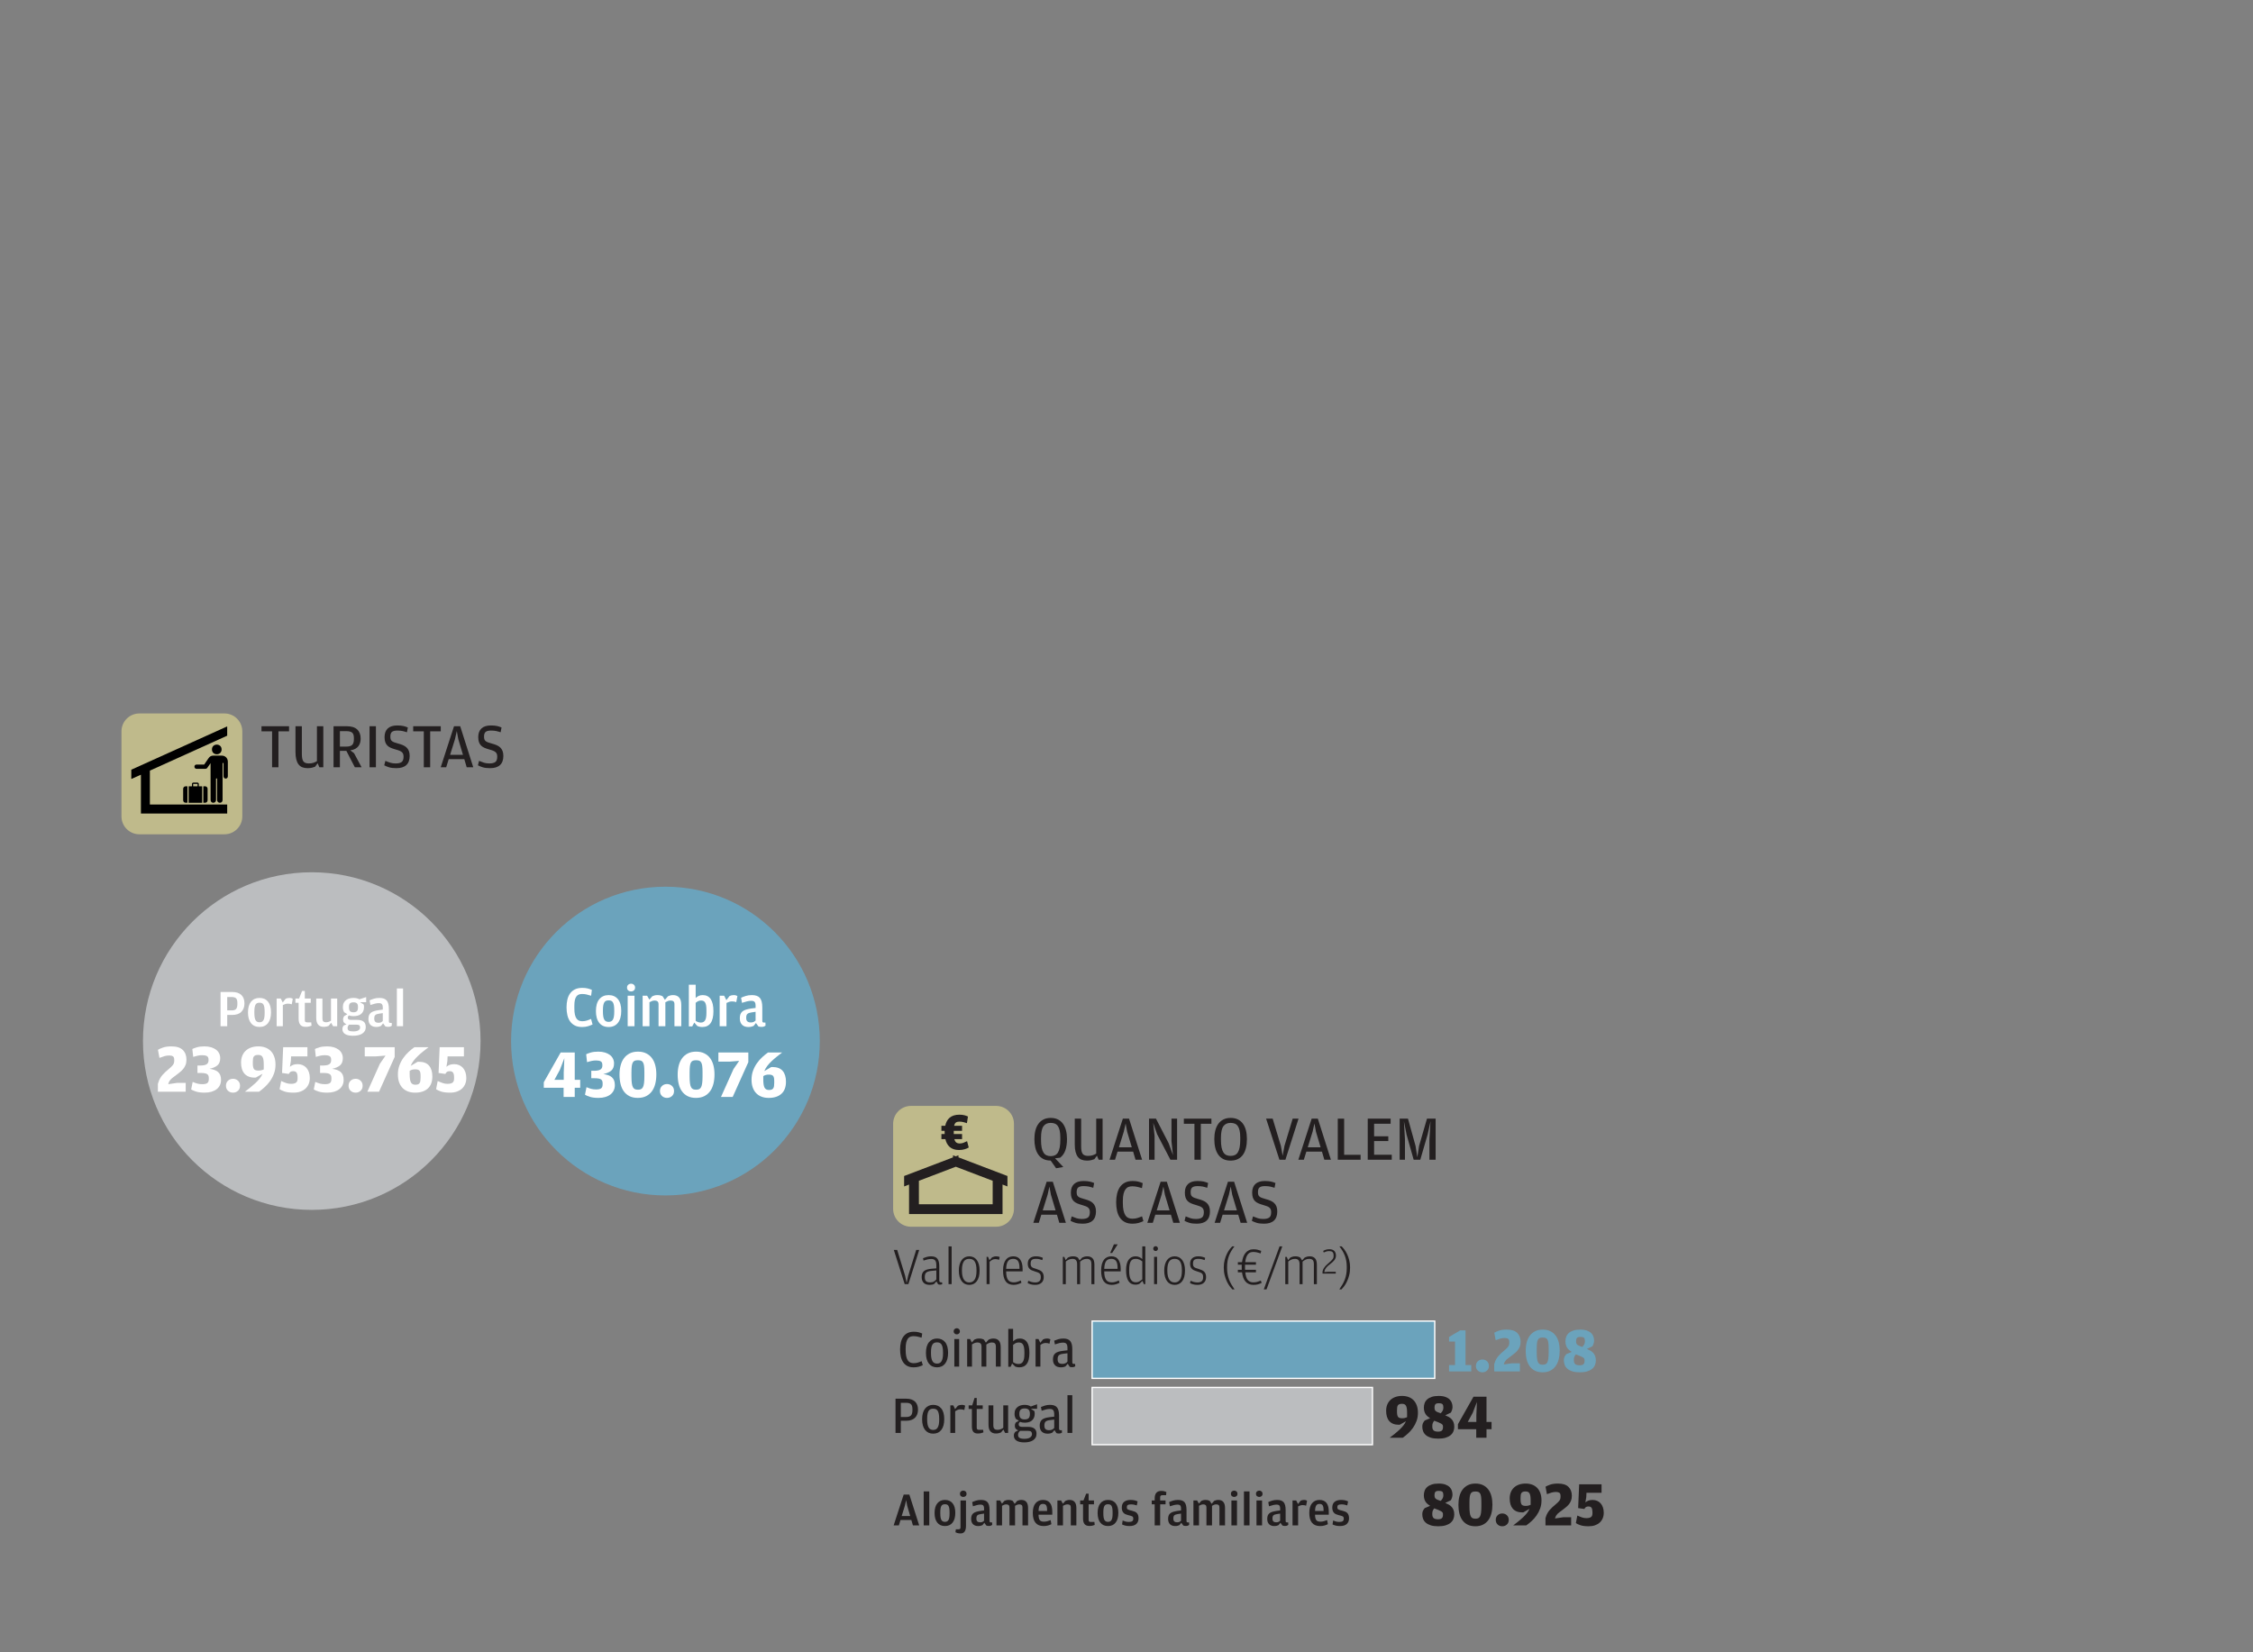 <?xml version="1.0" encoding="utf-8"?>
<!-- Generator: Adobe Illustrator 14.0.0, SVG Export Plug-In  -->
<!DOCTYPE svg PUBLIC "-//W3C//DTD SVG 1.1//EN" "http://www.w3.org/Graphics/SVG/1.1/DTD/svg11.dtd">
<svg version="1.1"
	 xmlns="http://www.w3.org/2000/svg" xmlns:xlink="http://www.w3.org/1999/xlink" xmlns:a="http://ns.adobe.com/AdobeSVGViewerExtensions/3.0/"
	 x="0px" y="0px" width="750px" height="550px" viewBox="-40.438 -237.486 750 550"
	 enable-background="new -40.438 -237.486 750 550" xml:space="preserve">
<rect x="-40.438" y="-237.486" width="750" height="550" fill="#808080" stroke="none"/>
<defs>
</defs>
<g>
	<g>
		<path fill="#231F20" d="M258.781,270.27h-1.731l3.337-10.254h1.891l3.276,10.254h-2.095l-0.52-1.796h-3.606L258.781,270.27z
			 M261.569,263.78l-0.362-1.938l-0.441,1.938l-1.039,3.37h2.835L261.569,263.78z"/>
		<path fill="#231F20" d="M267.05,258.961h1.857v11.309h-1.857V258.961z"/>
		<path fill="#231F20" d="M271.577,269.354c-0.602-0.755-0.906-1.826-0.906-3.213c0-1.406,0.308-2.482,0.923-3.228
			s1.463-1.118,2.543-1.118c1.082,0,1.924,0.369,2.529,1.111c0.602,0.74,0.906,1.803,0.906,3.188c0,1.407-0.304,2.49-0.906,3.253
			c-0.605,0.76-1.447,1.141-2.529,1.141C273.034,270.489,272.182,270.112,271.577,269.354z M274.8,268.953
			c0.188-0.089,0.349-0.237,0.479-0.447c0.132-0.21,0.229-0.496,0.292-0.858c0.063-0.362,0.094-0.812,0.094-1.347v-0.283
			c0-0.567-0.029-1.029-0.085-1.386c-0.058-0.357-0.15-0.642-0.277-0.852s-0.287-0.354-0.48-0.433
			c-0.193-0.08-0.422-0.119-0.686-0.119c-0.273,0-0.506,0.039-0.701,0.119c-0.195,0.079-0.354,0.221-0.48,0.424
			c-0.125,0.205-0.221,0.48-0.284,0.827c-0.063,0.348-0.094,0.793-0.094,1.34v0.299c0,0.556,0.031,1.02,0.094,1.387
			c0.063,0.367,0.159,0.658,0.292,0.873c0.13,0.215,0.294,0.367,0.489,0.456c0.193,0.091,0.42,0.136,0.684,0.136
			C274.39,269.089,274.608,269.044,274.8,268.953z"/>
		<path fill="#231F20" d="M278.255,272.813c-0.277-0.087-0.491-0.174-0.637-0.256l0.142-0.98h0.851c0.251,0,0.431-0.05,0.535-0.15
			c0.104-0.1,0.157-0.255,0.157-0.465v-8.993h1.827v8.427c0,0.872-0.152,1.515-0.456,1.93c-0.306,0.414-0.75,0.622-1.338,0.622
			C278.895,272.947,278.534,272.903,278.255,272.813z M279.438,260.528c-0.215-0.185-0.325-0.444-0.325-0.779
			c0-0.326,0.109-0.583,0.325-0.772c0.213-0.188,0.475-0.284,0.779-0.284s0.564,0.096,0.779,0.284
			c0.215,0.189,0.321,0.446,0.321,0.772c0,0.335-0.106,0.595-0.321,0.779c-0.215,0.183-0.475,0.275-0.779,0.275
			S279.651,260.711,279.438,260.528z"/>
		<path fill="#231F20" d="M287.146,264.505c0-0.337-0.08-0.611-0.243-0.827c-0.164-0.216-0.475-0.323-0.937-0.323
			c-0.369,0-0.757,0.05-1.166,0.15c-0.41,0.1-0.861,0.234-1.357,0.402l-0.251-1.387c0.347-0.167,0.77-0.331,1.269-0.488
			s1.058-0.236,1.676-0.236c1.019,0,1.747,0.257,2.182,0.771c0.436,0.514,0.655,1.375,0.655,2.584v3.638
			c0,0.198,0.038,0.33,0.116,0.394c0.079,0.063,0.198,0.094,0.355,0.094h0.377l0.033,0.82c-0.085,0.084-0.215,0.164-0.395,0.242
			c-0.179,0.081-0.408,0.12-0.692,0.12c-0.294,0-0.578-0.043-0.851-0.126l-0.677-0.93l-0.631,0.787
			c-0.157,0.074-0.354,0.143-0.589,0.205c-0.236,0.063-0.523,0.094-0.86,0.094c-0.304,0-0.596-0.042-0.873-0.126
			c-0.278-0.084-0.526-0.221-0.742-0.408c-0.215-0.19-0.384-0.435-0.511-0.733c-0.125-0.299-0.189-0.67-0.189-1.111
			c0-0.44,0.058-0.81,0.174-1.108c0.116-0.3,0.297-0.552,0.543-0.757c0.246-0.204,0.564-0.368,0.954-0.487
			c0.386-0.122,0.86-0.224,1.417-0.308l1.212-0.157V264.505z M287.146,266.347l-1.087,0.158c-0.523,0.073-0.899,0.208-1.125,0.401
			c-0.226,0.194-0.338,0.528-0.338,1.001v0.125c0,0.431,0.106,0.74,0.321,0.93s0.523,0.283,0.923,0.283
			c0.335,0,0.604-0.053,0.803-0.156c0.198-0.106,0.366-0.231,0.502-0.378V266.347z"/>
		<path fill="#231F20" d="M298.174,262.11c0.189-0.084,0.398-0.157,0.623-0.221c0.227-0.063,0.482-0.094,0.768-0.094
			c0.727,0,1.28,0.221,1.66,0.662c0.379,0.44,0.568,1.112,0.568,2.016v5.796h-1.857v-5.985c0-0.367-0.087-0.627-0.26-0.779
			c-0.174-0.152-0.429-0.229-0.766-0.229c-0.282,0-0.531,0.043-0.747,0.126c-0.215,0.084-0.449,0.2-0.7,0.347v6.521h-1.857v-5.985
			c0-0.367-0.096-0.627-0.284-0.779c-0.189-0.152-0.438-0.229-0.742-0.229c-0.273,0-0.523,0.043-0.749,0.126
			c-0.226,0.084-0.458,0.195-0.701,0.33v6.537h-1.858v-8.301h1.222l0.605,1.056l0.807-0.914c0.167-0.084,0.366-0.157,0.591-0.221
			c0.227-0.063,0.489-0.094,0.783-0.094c0.316,0,0.588,0.029,0.813,0.086c0.228,0.058,0.431,0.135,0.608,0.229l0.632,0.978
			L298.174,262.11z"/>
		<path fill="#231F20" d="M305.393,267.812c0.068,0.294,0.172,0.533,0.316,0.718c0.14,0.183,0.326,0.313,0.557,0.385
			c0.232,0.073,0.51,0.111,0.836,0.111c0.398,0,0.779-0.054,1.142-0.157c0.362-0.106,0.716-0.226,1.063-0.362l0.251,1.354
			c-0.24,0.137-0.589,0.276-1.045,0.419c-0.459,0.142-0.97,0.211-1.537,0.211c-1.208,0-2.11-0.367-2.709-1.102
			c-0.598-0.735-0.898-1.822-0.898-3.261c0-1.438,0.308-2.52,0.923-3.244s1.44-1.087,2.481-1.087c0.545,0,1.016,0.093,1.408,0.275
			c0.393,0.185,0.715,0.444,0.961,0.779c0.246,0.337,0.427,0.747,0.543,1.229c0.116,0.484,0.174,1.029,0.174,1.639v0.992h-4.583
			C305.285,267.15,305.324,267.518,305.393,267.812z M308.125,265.466v-0.284c0-0.766-0.105-1.302-0.314-1.606
			c-0.212-0.305-0.552-0.456-1.025-0.456c-0.241,0-0.451,0.037-0.629,0.109c-0.178,0.075-0.332,0.2-0.458,0.379
			c-0.125,0.178-0.222,0.419-0.29,0.725c-0.068,0.305-0.108,0.683-0.118,1.134H308.125z"/>
		<path fill="#231F20" d="M314.219,262.11c0.18-0.084,0.387-0.157,0.623-0.221c0.235-0.063,0.495-0.094,0.779-0.094
			c0.725,0,1.281,0.221,1.671,0.662c0.388,0.44,0.581,1.112,0.581,2.016v5.796h-1.857v-5.985c0-0.367-0.091-0.627-0.275-0.779
			c-0.182-0.152-0.441-0.229-0.772-0.229c-0.304,0-0.571,0.043-0.8,0.126c-0.229,0.084-0.48,0.2-0.752,0.347v6.521h-1.857v-8.301
			h1.222l0.604,1.087L314.219,262.11z"/>
		<path fill="#231F20" d="M320.604,269.844c-0.338-0.408-0.509-1.023-0.509-1.843v-4.74h-0.96v-1.292h1.104l0.889-2.253h0.827v2.253
			h1.779v1.292h-1.779v5.166c0,0.273,0.055,0.457,0.164,0.551c0.111,0.096,0.317,0.142,0.622,0.142h1.135l0.096,0.993
			c-0.18,0.084-0.42,0.162-0.725,0.235c-0.306,0.073-0.646,0.111-1.025,0.111C321.482,270.459,320.942,270.254,320.604,269.844z"/>
		<path fill="#231F20" d="M325.851,269.354c-0.602-0.755-0.905-1.826-0.905-3.213c0-1.406,0.307-2.482,0.922-3.228
			s1.463-1.118,2.543-1.118c1.082,0,1.925,0.369,2.529,1.111c0.602,0.74,0.906,1.803,0.906,3.188c0,1.407-0.305,2.49-0.906,3.253
			c-0.604,0.76-1.447,1.141-2.529,1.141C327.309,270.489,326.455,270.112,325.851,269.354z M329.074,268.953
			c0.188-0.089,0.348-0.237,0.479-0.447s0.229-0.496,0.292-0.858s0.094-0.812,0.094-1.347v-0.283c0-0.567-0.029-1.029-0.085-1.386
			c-0.059-0.357-0.15-0.642-0.277-0.852s-0.287-0.354-0.48-0.433c-0.193-0.08-0.422-0.119-0.686-0.119
			c-0.273,0-0.506,0.039-0.7,0.119c-0.194,0.079-0.354,0.221-0.48,0.424c-0.124,0.205-0.22,0.48-0.283,0.827
			c-0.063,0.348-0.095,0.793-0.095,1.34v0.299c0,0.556,0.031,1.02,0.095,1.387s0.159,0.658,0.292,0.873
			c0.13,0.215,0.294,0.367,0.488,0.456c0.193,0.091,0.421,0.136,0.684,0.136C328.664,269.089,328.883,269.044,329.074,268.953z"/>
		<path fill="#231F20" d="M334.057,270.317c-0.402-0.116-0.728-0.238-0.967-0.362l0.188-1.308c0.273,0.114,0.582,0.223,0.922,0.323
			c0.34,0.099,0.723,0.148,1.142,0.148c0.504,0,0.876-0.08,1.119-0.244c0.241-0.163,0.362-0.442,0.362-0.843
			c0-0.198-0.031-0.359-0.087-0.48c-0.059-0.119-0.155-0.221-0.292-0.299s-0.322-0.146-0.56-0.205
			c-0.235-0.057-0.531-0.133-0.89-0.228c-0.295-0.073-0.561-0.169-0.804-0.283c-0.241-0.116-0.451-0.269-0.629-0.456
			c-0.178-0.19-0.317-0.426-0.417-0.71c-0.101-0.283-0.15-0.625-0.15-1.023c0-0.882,0.265-1.528,0.797-1.938
			c0.529-0.408,1.235-0.613,2.117-0.613c0.535,0,1,0.05,1.393,0.148c0.395,0.102,0.713,0.214,0.953,0.339l-0.266,1.34
			c-0.316-0.104-0.621-0.189-0.915-0.253c-0.294-0.062-0.624-0.094-0.993-0.094c-0.502,0-0.862,0.066-1.078,0.196
			c-0.215,0.132-0.322,0.392-0.322,0.779c0,0.189,0.028,0.342,0.087,0.458c0.056,0.114,0.155,0.21,0.292,0.283
			c0.135,0.074,0.314,0.143,0.533,0.204c0.223,0.063,0.496,0.132,0.82,0.205c0.346,0.085,0.656,0.187,0.93,0.308
			s0.499,0.278,0.677,0.472c0.178,0.194,0.314,0.434,0.41,0.718c0.094,0.283,0.14,0.623,0.14,1.023c0,0.777-0.246,1.399-0.738,1.866
			c-0.495,0.467-1.25,0.7-2.27,0.7C334.963,270.489,334.461,270.432,334.057,270.317z"/>
		<path fill="#231F20" d="M342.965,263.261v-1.292h0.977v-0.629c0-1.702,0.729-2.552,2.188-2.552c0.38,0,0.715,0.041,1.009,0.125
			c0.294,0.086,0.526,0.169,0.694,0.253l-0.096,1.055h-1.166c-0.294,0-0.501,0.053-0.622,0.157c-0.12,0.105-0.181,0.283-0.181,0.536
			v1.055h1.796v1.292h-1.796v7.009h-1.826v-7.009H342.965z"/>
		<path fill="#231F20" d="M352.713,264.505c0-0.337-0.081-0.611-0.243-0.827c-0.164-0.216-0.476-0.323-0.937-0.323
			c-0.369,0-0.757,0.05-1.166,0.15c-0.41,0.1-0.861,0.234-1.356,0.402l-0.251-1.387c0.347-0.167,0.769-0.331,1.268-0.488
			s1.059-0.236,1.677-0.236c1.019,0,1.747,0.257,2.183,0.771c0.436,0.514,0.654,1.375,0.654,2.584v3.638
			c0,0.198,0.037,0.33,0.116,0.394c0.079,0.063,0.198,0.094,0.355,0.094h0.378l0.032,0.82c-0.085,0.084-0.216,0.164-0.395,0.242
			c-0.18,0.081-0.409,0.12-0.692,0.12c-0.294,0-0.578-0.043-0.852-0.126l-0.676-0.93l-0.631,0.787
			c-0.157,0.074-0.354,0.143-0.59,0.205c-0.236,0.063-0.523,0.094-0.859,0.094c-0.305,0-0.597-0.042-0.873-0.126
			c-0.279-0.084-0.527-0.221-0.742-0.408c-0.215-0.19-0.385-0.435-0.511-0.733c-0.125-0.299-0.19-0.67-0.19-1.111
			c0-0.44,0.059-0.81,0.175-1.108c0.116-0.3,0.298-0.552,0.544-0.757c0.246-0.204,0.563-0.368,0.953-0.487
			c0.387-0.122,0.859-0.224,1.417-0.308l1.212-0.157V264.505z M352.713,266.347l-1.088,0.158c-0.522,0.073-0.898,0.208-1.124,0.401
			c-0.226,0.194-0.339,0.528-0.339,1.001v0.125c0,0.431,0.106,0.74,0.322,0.93c0.215,0.189,0.522,0.283,0.922,0.283
			c0.336,0,0.604-0.053,0.804-0.156c0.198-0.106,0.366-0.231,0.503-0.378V266.347z"/>
		<path fill="#231F20" d="M363.74,262.11c0.189-0.084,0.398-0.157,0.624-0.221c0.226-0.063,0.481-0.094,0.768-0.094
			c0.726,0,1.28,0.221,1.659,0.662c0.379,0.44,0.569,1.112,0.569,2.016v5.796h-1.858v-5.985c0-0.367-0.087-0.627-0.26-0.779
			c-0.174-0.152-0.429-0.229-0.766-0.229c-0.281,0-0.531,0.043-0.746,0.126c-0.216,0.084-0.449,0.2-0.701,0.347v6.521h-1.857v-5.985
			c0-0.367-0.096-0.627-0.283-0.779c-0.19-0.152-0.438-0.229-0.742-0.229c-0.273,0-0.523,0.043-0.748,0.126
			c-0.227,0.084-0.459,0.195-0.701,0.33v6.537h-1.857v-8.301h1.222l0.604,1.056l0.807-0.914c0.168-0.084,0.366-0.157,0.592-0.221
			c0.228-0.063,0.488-0.094,0.783-0.094c0.315,0,0.588,0.029,0.813,0.086c0.228,0.058,0.432,0.135,0.609,0.229l0.632,0.978
			L363.74,262.11z"/>
		<path fill="#231F20" d="M369.637,260.528c-0.216-0.185-0.323-0.444-0.323-0.779c0-0.326,0.107-0.583,0.323-0.772
			c0.213-0.188,0.473-0.284,0.779-0.284c0.294,0,0.549,0.096,0.764,0.284c0.215,0.189,0.323,0.446,0.323,0.772
			c0,0.335-0.108,0.595-0.323,0.779c-0.215,0.183-0.47,0.275-0.764,0.275C370.109,260.804,369.85,260.711,369.637,260.528z
			 M369.488,261.969h1.857v8.301h-1.857V261.969z"/>
		<path fill="#231F20" d="M373.659,258.961h1.858v11.309h-1.858V258.961z"/>
		<path fill="#231F20" d="M377.983,260.528c-0.216-0.185-0.323-0.444-0.323-0.779c0-0.326,0.107-0.583,0.323-0.772
			c0.214-0.188,0.474-0.284,0.779-0.284c0.294,0,0.548,0.096,0.764,0.284c0.216,0.189,0.323,0.446,0.323,0.772
			c0,0.335-0.107,0.595-0.323,0.779c-0.216,0.183-0.47,0.275-0.764,0.275C378.457,260.804,378.197,260.711,377.983,260.528z
			 M377.834,261.969h1.858v8.301h-1.858V261.969z"/>
		<path fill="#231F20" d="M385.708,264.505c0-0.337-0.081-0.611-0.245-0.827c-0.162-0.216-0.475-0.323-0.936-0.323
			c-0.369,0-0.756,0.05-1.166,0.15c-0.41,0.1-0.861,0.234-1.355,0.402l-0.251-1.387c0.345-0.167,0.769-0.331,1.269-0.488
			c0.498-0.157,1.056-0.236,1.676-0.236c1.019,0,1.745,0.257,2.183,0.771c0.435,0.514,0.653,1.375,0.653,2.584v3.638
			c0,0.198,0.039,0.33,0.117,0.394c0.079,0.063,0.197,0.094,0.354,0.094h0.38l0.03,0.82c-0.083,0.084-0.215,0.164-0.393,0.242
			c-0.18,0.081-0.41,0.12-0.693,0.12c-0.295,0-0.578-0.043-0.852-0.126l-0.677-0.93l-0.629,0.787
			c-0.157,0.074-0.355,0.143-0.591,0.205c-0.236,0.063-0.523,0.094-0.858,0.094c-0.304,0-0.597-0.042-0.875-0.126
			c-0.276-0.084-0.524-0.221-0.74-0.408c-0.215-0.19-0.384-0.435-0.511-0.733s-0.189-0.67-0.189-1.111
			c0-0.44,0.057-0.81,0.172-1.108c0.117-0.3,0.298-0.552,0.544-0.757c0.246-0.204,0.563-0.368,0.954-0.487
			c0.388-0.122,0.861-0.224,1.418-0.308l1.212-0.157V264.505z M385.708,266.347l-1.087,0.158c-0.525,0.073-0.9,0.208-1.127,0.401
			c-0.225,0.194-0.338,0.528-0.338,1.001v0.125c0,0.431,0.107,0.74,0.323,0.93c0.215,0.189,0.521,0.283,0.921,0.283
			c0.335,0,0.605-0.053,0.803-0.156c0.199-0.106,0.368-0.231,0.505-0.378V266.347z"/>
		<path fill="#231F20" d="M392.528,262.048c0.178-0.084,0.355-0.147,0.533-0.188c0.18-0.043,0.38-0.063,0.6-0.063
			c0.251,0,0.462,0.029,0.631,0.086c0.167,0.058,0.294,0.119,0.376,0.181l-0.314,1.654c-0.146-0.063-0.31-0.112-0.488-0.148
			c-0.178-0.038-0.404-0.057-0.678-0.057c-0.283,0-0.545,0.043-0.785,0.127c-0.243,0.083-0.479,0.185-0.71,0.299v6.332h-1.857
			v-8.301h1.222l0.604,1.198L392.528,262.048z"/>
		<path fill="#231F20" d="M397.434,267.812c0.068,0.294,0.174,0.533,0.314,0.718c0.142,0.183,0.328,0.313,0.561,0.385
			c0.229,0.073,0.509,0.111,0.834,0.111c0.399,0,0.779-0.054,1.141-0.157c0.363-0.106,0.719-0.226,1.063-0.362l0.253,1.354
			c-0.242,0.137-0.592,0.276-1.049,0.419c-0.455,0.142-0.968,0.211-1.535,0.211c-1.207,0-2.11-0.367-2.709-1.102
			c-0.598-0.735-0.896-1.822-0.896-3.261c0-1.438,0.307-2.52,0.921-3.244c0.613-0.725,1.44-1.087,2.479-1.087
			c0.547,0,1.017,0.093,1.41,0.275c0.395,0.185,0.714,0.444,0.962,0.779c0.246,0.337,0.427,0.747,0.544,1.229
			c0.114,0.484,0.17,1.029,0.17,1.639v0.992h-4.581C397.325,267.15,397.365,267.518,397.434,267.812z M400.166,265.466v-0.284
			c0-0.766-0.104-1.302-0.316-1.606c-0.209-0.305-0.551-0.456-1.021-0.456c-0.243,0-0.451,0.037-0.631,0.109
			c-0.18,0.075-0.33,0.2-0.457,0.379c-0.126,0.178-0.224,0.419-0.292,0.725c-0.068,0.305-0.107,0.683-0.118,1.134H400.166z"/>
		<path fill="#231F20" d="M404.125,270.317c-0.402-0.116-0.726-0.238-0.967-0.362l0.188-1.308c0.273,0.114,0.582,0.223,0.924,0.323
			c0.34,0.099,0.721,0.148,1.141,0.148c0.503,0,0.875-0.08,1.118-0.244c0.243-0.163,0.362-0.442,0.362-0.843
			c0-0.198-0.029-0.359-0.086-0.48c-0.058-0.119-0.156-0.221-0.292-0.299c-0.137-0.078-0.323-0.146-0.559-0.205
			c-0.235-0.057-0.533-0.133-0.891-0.228c-0.294-0.073-0.562-0.169-0.803-0.283c-0.241-0.116-0.453-0.269-0.631-0.456
			c-0.178-0.19-0.317-0.426-0.417-0.71c-0.1-0.283-0.15-0.625-0.15-1.023c0-0.882,0.267-1.528,0.797-1.938
			c0.529-0.408,1.236-0.613,2.119-0.613c0.534,0,0.998,0.05,1.393,0.148c0.395,0.102,0.713,0.214,0.951,0.339l-0.266,1.34
			c-0.314-0.104-0.619-0.189-0.913-0.253c-0.294-0.062-0.626-0.094-0.993-0.094c-0.504,0-0.863,0.066-1.078,0.196
			c-0.215,0.132-0.324,0.392-0.324,0.779c0,0.189,0.03,0.342,0.088,0.458c0.057,0.114,0.154,0.21,0.291,0.283
			c0.137,0.074,0.314,0.143,0.535,0.204c0.221,0.063,0.494,0.132,0.818,0.205c0.347,0.085,0.656,0.187,0.93,0.308
			s0.499,0.278,0.677,0.472c0.18,0.194,0.316,0.434,0.41,0.718c0.096,0.283,0.142,0.623,0.142,1.023c0,0.777-0.248,1.399-0.74,1.866
			c-0.493,0.467-1.25,0.7-2.268,0.7C405.031,270.489,404.53,270.432,404.125,270.317z"/>
		<path fill="#231F20" d="M434.826,263.192c-0.254-0.21-0.473-0.451-0.662-0.725s-0.34-0.592-0.451-0.955
			c-0.112-0.364-0.169-0.791-0.169-1.282c0-0.518,0.085-1.01,0.253-1.479c0.168-0.469,0.447-0.882,0.841-1.239
			c0.392-0.357,0.902-0.641,1.531-0.851c0.631-0.211,1.401-0.314,2.311-0.314s1.663,0.112,2.258,0.336
			c0.597,0.225,1.064,0.512,1.406,0.859c0.344,0.351,0.585,0.744,0.725,1.178c0.14,0.435,0.212,0.868,0.212,1.301
			c0,0.337-0.059,0.677-0.169,1.019c-0.111,0.344-0.245,0.634-0.398,0.872l-1.849,0.881c0.393,0.156,0.769,0.334,1.135,0.537
			c0.361,0.203,0.685,0.451,0.965,0.745s0.501,0.647,0.662,1.062c0.16,0.412,0.242,0.905,0.242,1.479c0,0.546-0.1,1.06-0.294,1.544
			c-0.198,0.483-0.513,0.902-0.946,1.259c-0.435,0.357-0.986,0.638-1.658,0.841c-0.674,0.203-1.485,0.305-2.438,0.305
			c-0.994,0-1.83-0.109-2.508-0.325c-0.681-0.217-1.226-0.507-1.638-0.871c-0.413-0.364-0.711-0.788-0.894-1.271
			c-0.184-0.482-0.271-0.997-0.271-1.544c0-0.42,0.068-0.787,0.208-1.102s0.344-0.627,0.608-0.936l1.786-0.755
			C435.344,263.591,435.078,263.402,434.826,263.192z M436.527,265.356c-0.112,0.265-0.169,0.559-0.169,0.881v0.378
			c0,0.546,0.147,0.952,0.441,1.219c0.294,0.265,0.784,0.398,1.472,0.398c0.615,0,1.042-0.123,1.279-0.368
			c0.238-0.244,0.357-0.584,0.357-1.018v-0.378c0-0.21-0.053-0.385-0.157-0.524c-0.106-0.141-0.273-0.277-0.506-0.41
			c-0.229-0.134-0.53-0.273-0.902-0.421c-0.371-0.147-0.815-0.317-1.333-0.515C436.8,264.838,436.639,265.089,436.527,265.356z
			 M439.803,261.26c0.153-0.294,0.232-0.615,0.232-0.966v-0.127c0-0.475-0.093-0.825-0.273-1.049
			c-0.184-0.224-0.609-0.337-1.282-0.337c-0.547,0-0.913,0.116-1.103,0.347c-0.189,0.231-0.283,0.564-0.283,0.998v0.127
			c0,0.28,0.032,0.508,0.094,0.682c0.064,0.176,0.171,0.33,0.326,0.462c0.154,0.133,0.364,0.253,0.631,0.356
			c0.265,0.106,0.602,0.228,1.008,0.368C439.432,261.841,439.648,261.554,439.803,261.26z"/>
		<path fill="#231F20" d="M448.148,270.038c-0.705-0.35-1.29-0.84-1.753-1.469c-0.462-0.631-0.8-1.387-1.019-2.269
			c-0.215-0.884-0.324-1.849-0.324-2.898c0-1.008,0.112-1.942,0.336-2.804c0.225-0.86,0.569-1.607,1.039-2.236
			c0.471-0.63,1.062-1.124,1.775-1.481c0.713-0.355,1.553-0.534,2.52-0.534c0.979,0,1.827,0.179,2.541,0.534
			c0.713,0.357,1.301,0.848,1.764,1.472c0.463,0.622,0.802,1.36,1.019,2.215c0.218,0.854,0.327,1.784,0.327,2.793
			c0,1.051-0.113,2.016-0.337,2.898c-0.224,0.881-0.571,1.642-1.041,2.277c-0.468,0.638-1.06,1.135-1.774,1.492
			c-0.714,0.357-1.562,0.535-2.539,0.535C449.701,270.563,448.856,270.389,448.148,270.038z M451.646,267.875
			c0.253-0.111,0.454-0.317,0.61-0.618c0.153-0.301,0.265-0.722,0.336-1.262c0.068-0.538,0.104-1.234,0.104-2.088v-1.262
			c0-0.783-0.032-1.413-0.094-1.889c-0.063-0.477-0.176-0.848-0.337-1.114c-0.16-0.265-0.367-0.44-0.62-0.524
			c-0.251-0.084-0.565-0.127-0.943-0.127c-0.38,0-0.694,0.047-0.946,0.137c-0.252,0.093-0.455,0.271-0.609,0.537
			c-0.153,0.265-0.263,0.639-0.324,1.123c-0.063,0.483-0.096,1.115-0.096,1.9v1.238c0,0.855,0.036,1.551,0.105,2.091
			c0.07,0.538,0.186,0.958,0.346,1.259c0.162,0.301,0.369,0.505,0.62,0.609c0.251,0.105,0.561,0.156,0.925,0.156
			S451.395,267.987,451.646,267.875z"/>
		<path fill="#231F20" d="M458.115,269.985c-0.42-0.385-0.63-0.898-0.63-1.543s0.21-1.162,0.63-1.554
			c0.419-0.393,0.93-0.588,1.531-0.588s1.115,0.195,1.535,0.588c0.42,0.392,0.629,0.909,0.629,1.554s-0.209,1.158-0.629,1.543
			s-0.934,0.578-1.535,0.578S458.534,270.37,458.115,269.985z"/>
		<path fill="#231F20" d="M466.683,265.922c-0.069,0.015-0.196,0.022-0.378,0.022c-0.714,0-1.332-0.109-1.859-0.327
			c-0.524-0.217-0.958-0.524-1.302-0.923c-0.342-0.399-0.599-0.885-0.766-1.459s-0.253-1.212-0.253-1.912
			c0-0.756,0.119-1.438,0.357-2.048c0.237-0.608,0.584-1.13,1.041-1.563c0.454-0.435,1.01-0.771,1.668-1.009
			c0.659-0.237,1.408-0.356,2.247-0.356c0.771,0,1.478,0.115,2.12,0.347c0.645,0.23,1.2,0.581,1.67,1.049
			c0.471,0.47,0.832,1.058,1.092,1.764c0.26,0.708,0.391,1.531,0.391,2.468c0,0.981-0.156,1.887-0.464,2.721
			c-0.308,0.832-0.706,1.595-1.198,2.289c-0.488,0.691-1.035,1.313-1.637,1.857c-0.602,0.547-1.189,1.021-1.764,1.429h-4.348
			c0.574-0.435,1.139-0.872,1.691-1.313c0.553-0.441,1.07-0.889,1.554-1.344c0.483-0.456,0.915-0.917,1.29-1.386
			c0.38-0.47,0.674-0.957,0.883-1.459L466.683,265.922z M469.098,263.256c0-0.07,0-0.141,0-0.21v-1.072
			c0-0.559-0.027-1.032-0.084-1.416c-0.057-0.385-0.152-0.697-0.283-0.936c-0.134-0.237-0.31-0.406-0.525-0.504
			c-0.219-0.098-0.486-0.146-0.81-0.146c-0.335,0-0.612,0.039-0.829,0.115c-0.217,0.077-0.388,0.199-0.514,0.368
			c-0.127,0.167-0.209,0.388-0.254,0.661c-0.041,0.271-0.061,0.605-0.061,0.996v0.484c0,0.784,0.107,1.343,0.324,1.68
			c0.217,0.336,0.67,0.504,1.355,0.504c0.321,0,0.617-0.027,0.882-0.084s0.524-0.14,0.777-0.253
			C469.091,263.375,469.098,263.312,469.098,263.256z"/>
		<path fill="#231F20" d="M474.033,267.896l0.105-0.355c0.139-0.49,0.322-0.932,0.546-1.324c0.224-0.392,0.475-0.752,0.755-1.08
			c0.28-0.33,0.574-0.635,0.884-0.914c0.308-0.281,0.622-0.553,0.943-0.819c0.308-0.267,0.577-0.504,0.81-0.714
			c0.229-0.211,0.416-0.41,0.556-0.599c0.139-0.189,0.245-0.39,0.316-0.598c0.068-0.21,0.103-0.448,0.103-0.715v-0.314
			c0-0.533-0.132-0.887-0.398-1.062c-0.265-0.174-0.637-0.263-1.112-0.263c-0.504,0-0.978,0.063-1.419,0.189
			c-0.44,0.127-0.976,0.308-1.605,0.546l-0.462-2.479c0.351-0.223,0.864-0.455,1.545-0.692c0.677-0.237,1.556-0.356,2.636-0.356
			c1.553,0,2.703,0.367,3.453,1.102c0.749,0.735,1.123,1.727,1.123,2.973c0,0.63-0.094,1.179-0.283,1.648
			c-0.188,0.469-0.445,0.893-0.766,1.27c-0.322,0.378-0.694,0.729-1.115,1.05c-0.418,0.323-0.853,0.659-1.302,1.009
			c-0.208,0.153-0.415,0.304-0.618,0.451c-0.202,0.146-0.396,0.306-0.578,0.473c-0.182,0.168-0.346,0.361-0.492,0.578
			s-0.27,0.479-0.369,0.787l-0.082,0.272l2.729-0.398h2.646v2.709h-8.547V267.896z"/>
		<path fill="#231F20" d="M485.678,270.215c-0.693-0.234-1.201-0.47-1.522-0.71l0.483-2.512c0.322,0.141,0.612,0.264,0.872,0.367
			c0.258,0.106,0.503,0.197,0.735,0.273c0.229,0.077,0.457,0.134,0.682,0.168c0.224,0.035,0.475,0.053,0.755,0.053
			c0.672,0,1.173-0.118,1.503-0.355c0.328-0.236,0.492-0.654,0.492-1.253v-0.376c0-0.668-0.102-1.151-0.305-1.452
			c-0.201-0.3-0.542-0.448-1.019-0.448c-0.364,0-0.643,0.062-0.839,0.188c-0.197,0.126-0.371,0.343-0.525,0.651l-2.079-0.295
			l0.337-7.916h7.454v2.813h-5.02l-0.063,1.406l-0.293,1.807c0.279-0.251,0.604-0.451,0.977-0.599
			c0.369-0.146,0.843-0.22,1.417-0.22c0.532,0,1.025,0.094,1.481,0.283c0.455,0.188,0.847,0.465,1.176,0.829
			c0.328,0.364,0.588,0.812,0.776,1.345c0.189,0.532,0.284,1.134,0.284,1.805c0,0.674-0.117,1.285-0.346,1.839
			c-0.232,0.553-0.561,1.025-0.988,1.417c-0.427,0.392-0.949,0.697-1.564,0.914c-0.615,0.216-1.31,0.325-2.078,0.325
			C487.299,270.563,486.37,270.447,485.678,270.215z"/>
	</g>
</g>
<g>
	<g>
		<path fill="#231F20" d="M313.521,150.969l-2.394,0.42l-1.807-2.563h-0.021c-0.938,0-1.746-0.174-2.427-0.524
			c-0.679-0.351-1.237-0.839-1.679-1.47c-0.44-0.631-0.767-1.383-0.977-2.258c-0.211-0.875-0.314-1.839-0.314-2.888
			c0-1.022,0.107-1.966,0.324-2.834s0.551-1.613,0.998-2.237c0.447-0.623,1.016-1.108,1.7-1.459
			c0.686-0.351,1.492-0.524,2.415-0.524c0.925,0,1.729,0.174,2.416,0.524c0.684,0.351,1.248,0.836,1.689,1.459
			c0.44,0.624,0.771,1.362,0.987,2.215c0.217,0.855,0.325,1.793,0.325,2.815c0,1.497-0.186,2.765-0.556,3.801
			c-0.371,1.035-0.956,1.847-1.754,2.437l-1.659,0.188L313.521,150.969z M310.74,147.072c0.397-0.188,0.73-0.496,0.996-0.923
			c0.265-0.428,0.467-0.991,0.6-1.692c0.132-0.698,0.198-1.554,0.198-2.562v-0.713c0-0.896-0.066-1.656-0.198-2.279
			c-0.133-0.622-0.335-1.132-0.6-1.521c-0.266-0.393-0.599-0.673-0.996-0.841c-0.4-0.167-0.872-0.253-1.419-0.253
			c-1.078,0-1.884,0.38-2.415,1.135c-0.531,0.756-0.798,2.037-0.798,3.842v0.694c0,1.021,0.07,1.876,0.21,2.562
			c0.139,0.686,0.348,1.239,0.621,1.659c0.271,0.421,0.607,0.722,1.006,0.902c0.398,0.183,0.865,0.273,1.396,0.273
			C309.875,147.355,310.34,147.262,310.74,147.072z"/>
		<path fill="#231F20" d="M324.483,134.882h2.121v13.67h-1.301l-0.588-1.343l-0.841,1.155c-0.226,0.099-0.551,0.201-0.978,0.314
			c-0.427,0.112-0.927,0.167-1.501,0.167c-0.673,0-1.261-0.097-1.764-0.294c-0.506-0.194-0.924-0.509-1.261-0.943
			c-0.335-0.434-0.591-0.994-0.766-1.682c-0.176-0.686-0.263-1.511-0.263-2.478v-8.567h2.122v9.151c0,0.645,0.041,1.178,0.123,1.599
			c0.085,0.42,0.221,0.75,0.41,0.989c0.188,0.237,0.431,0.406,0.731,0.502c0.299,0.1,0.658,0.149,1.076,0.149
			c0.628,0,1.146-0.077,1.559-0.231c0.41-0.153,0.783-0.329,1.118-0.526V134.882z"/>
		<path fill="#231F20" d="M330.742,148.552h-1.827l4.431-13.67h2.059l4.348,13.67h-2.185l-0.8-2.707h-5.186L330.742,148.552z
			 M334.773,139.214l-0.504-2.715l-0.609,2.715l-1.616,5.202h4.282L334.773,139.214z"/>
		<path fill="#231F20" d="M342.061,134.882h2.311l4.219,8.169l1.449,3.97l-0.502-4.621v-7.518h1.869v13.67h-2.229l-4.43-8.504
			l-1.302-3.76l0.462,4.368v7.896h-1.848V134.882z"/>
		<path fill="#231F20" d="M353.652,136.582v-1.7h9.178v1.7h-3.527v11.97h-2.123v-11.97H353.652z"/>
		<path fill="#231F20" d="M366.768,148.323c-0.681-0.353-1.239-0.845-1.681-1.482c-0.44-0.637-0.767-1.393-0.976-2.268
			c-0.212-0.875-0.316-1.839-0.316-2.888c0-1.022,0.107-1.966,0.326-2.834c0.216-0.868,0.549-1.613,0.998-2.237
			c0.448-0.623,1.014-1.108,1.699-1.459c0.688-0.351,1.492-0.524,2.416-0.524s1.73,0.171,2.415,0.513
			c0.686,0.345,1.249,0.823,1.69,1.438c0.441,0.617,0.77,1.355,0.988,2.215c0.215,0.861,0.324,1.812,0.324,2.848
			c0,1.09-0.109,2.081-0.324,2.97c-0.219,0.891-0.547,1.646-0.988,2.27c-0.441,0.622-1.008,1.105-1.7,1.449
			c-0.692,0.342-1.509,0.513-2.446,0.513C368.254,148.846,367.445,148.672,366.768,148.323z M370.631,147
			c0.398-0.183,0.731-0.485,0.996-0.912c0.268-0.426,0.467-0.981,0.601-1.667c0.132-0.685,0.2-1.529,0.2-2.535v-0.713
			c0-0.896-0.068-1.652-0.2-2.273c-0.134-0.622-0.333-1.129-0.601-1.521c-0.265-0.39-0.598-0.67-0.996-0.838
			c-0.398-0.167-0.871-0.253-1.416-0.253c-1.08,0-1.884,0.378-2.417,1.132c-0.531,0.755-0.796,2.033-0.796,3.837v0.691
			c0,1.005,0.068,1.848,0.208,2.526c0.14,0.677,0.347,1.226,0.62,1.644c0.271,0.421,0.608,0.718,1.007,0.893
			c0.399,0.174,0.864,0.262,1.397,0.262C369.767,147.272,370.232,147.182,370.631,147z"/>
		<path fill="#231F20" d="M381.037,134.882h2.184l2.729,9.051l0.59,3.297l0.608-3.297l2.729-9.051h1.953l-4.368,13.67h-1.996
			L381.037,134.882z"/>
		<path fill="#231F20" d="M393.595,148.552h-1.827l4.432-13.67h2.058l4.348,13.67h-2.185l-0.799-2.707h-5.186L393.595,148.552z
			 M397.626,139.214l-0.504-2.715l-0.608,2.715l-1.617,5.202h4.283L397.626,139.214z"/>
		<path fill="#231F20" d="M404.893,134.882h2.121v12.033h5.48v1.637h-7.602V134.882z"/>
		<path fill="#231F20" d="M414.868,134.882h7.622v1.7h-5.503v4.181h4.726v1.575h-4.726v4.557h5.881v1.657h-8V134.882z"/>
		<path fill="#231F20" d="M425.493,134.882h2.771l2.521,9.073l0.588,3.78l0.588-3.78l2.625-9.073h2.879v13.67h-2.06v-6.803
			l0.378-6.049l-0.966,4.389l-2.456,8.463h-2.206l-2.352-8.336l-0.904-4.516l0.358,6.07v6.781h-1.765V134.882z"/>
		<path fill="#231F20" d="M305.373,169.552h-1.826l4.432-13.67h2.057l4.348,13.67h-2.184l-0.8-2.707h-5.185L305.373,169.552z
			 M309.405,160.214l-0.505-2.715l-0.607,2.715l-1.617,5.202h4.283L309.405,160.214z"/>
		<path fill="#231F20" d="M317.554,169.557c-0.631-0.192-1.169-0.415-1.618-0.662l0.379-1.483c0.588,0.251,1.139,0.459,1.647,0.62
			c0.513,0.16,1.097,0.24,1.753,0.24c0.896,0,1.563-0.155,1.996-0.463c0.435-0.308,0.651-0.897,0.651-1.767
			c0-0.335-0.039-0.624-0.114-0.861c-0.078-0.239-0.212-0.448-0.4-0.633c-0.189-0.181-0.447-0.342-0.777-0.481
			c-0.33-0.141-0.754-0.28-1.27-0.423c-0.617-0.169-1.158-0.35-1.627-0.547c-0.47-0.196-0.861-0.449-1.176-0.757
			c-0.316-0.308-0.554-0.69-0.715-1.145c-0.162-0.458-0.242-1.022-0.242-1.695c0-1.262,0.36-2.222,1.082-2.882
			c0.721-0.659,1.76-0.987,3.119-0.987c0.84,0,1.527,0.062,2.067,0.188c0.54,0.127,1.032,0.287,1.479,0.483l-0.293,1.595
			c-0.281-0.082-0.535-0.16-0.766-0.229c-0.232-0.072-0.465-0.13-0.705-0.18c-0.237-0.05-0.495-0.087-0.775-0.114
			c-0.28-0.029-0.595-0.043-0.947-0.043c-0.825,0-1.42,0.144-1.783,0.431c-0.364,0.287-0.547,0.802-0.547,1.543
			c0,0.351,0.032,0.64,0.096,0.872c0.063,0.23,0.186,0.431,0.369,0.598c0.181,0.168,0.438,0.318,0.769,0.451
			c0.33,0.134,0.763,0.271,1.296,0.41c0.604,0.154,1.145,0.332,1.623,0.537c0.475,0.201,0.884,0.461,1.221,0.775
			c0.338,0.314,0.598,0.701,0.779,1.155c0.183,0.455,0.274,1.012,0.274,1.668c0,1.345-0.37,2.36-1.112,3.046
			c-0.743,0.687-1.836,1.028-3.277,1.028C319.003,169.846,318.184,169.75,317.554,169.557z"/>
		<path fill="#231F20" d="M334.006,169.301c-0.692-0.364-1.253-0.868-1.678-1.513c-0.428-0.643-0.737-1.402-0.927-2.277
			c-0.188-0.875-0.284-1.817-0.284-2.825c0-1.009,0.104-1.941,0.307-2.803s0.521-1.606,0.955-2.237s0.998-1.123,1.69-1.48
			c0.692-0.356,1.536-0.534,2.53-0.534c0.715,0,1.334,0.064,1.859,0.198c0.523,0.133,1.025,0.304,1.501,0.516l-0.253,1.658
			c-0.321-0.098-0.615-0.182-0.882-0.253c-0.267-0.068-0.524-0.132-0.776-0.188c-0.252-0.055-0.504-0.098-0.755-0.126
			c-0.253-0.027-0.526-0.041-0.82-0.041c-0.448,0-0.861,0.069-1.239,0.208c-0.377,0.141-0.705,0.396-0.986,0.768
			c-0.279,0.371-0.502,0.871-0.662,1.502c-0.161,0.629-0.24,1.429-0.24,2.393v0.674c0,0.994,0.072,1.826,0.219,2.498
			c0.147,0.674,0.357,1.21,0.631,1.617c0.271,0.406,0.605,0.697,0.996,0.871c0.394,0.175,0.834,0.264,1.325,0.264
			c0.337,0,0.638-0.021,0.902-0.063s0.521-0.098,0.767-0.169c0.245-0.068,0.489-0.154,0.735-0.252
			c0.244-0.097,0.515-0.203,0.809-0.314l0.461,1.595c-0.49,0.239-1.032,0.443-1.627,0.61c-0.597,0.169-1.27,0.251-2.026,0.251
			C335.544,169.846,334.699,169.665,334.006,169.301z"/>
		<path fill="#231F20" d="M343.32,169.552h-1.827l4.431-13.67h2.059l4.348,13.67h-2.185l-0.8-2.707h-5.186L343.32,169.552z
			 M347.352,160.214l-0.504-2.715l-0.609,2.715l-1.616,5.202h4.282L347.352,160.214z"/>
		<path fill="#231F20" d="M355.5,169.557c-0.631-0.192-1.169-0.415-1.619-0.662l0.38-1.483c0.588,0.251,1.138,0.459,1.647,0.62
			c0.513,0.16,1.098,0.24,1.754,0.24c0.895,0,1.562-0.155,1.996-0.463c0.434-0.308,0.65-0.897,0.65-1.767
			c0-0.335-0.039-0.624-0.114-0.861c-0.079-0.239-0.212-0.448-0.399-0.633c-0.19-0.181-0.448-0.342-0.778-0.481
			c-0.329-0.141-0.753-0.28-1.27-0.423c-0.617-0.169-1.159-0.35-1.627-0.547c-0.47-0.196-0.861-0.449-1.176-0.757
			c-0.316-0.308-0.554-0.69-0.714-1.145c-0.163-0.458-0.243-1.022-0.243-1.695c0-1.262,0.36-2.222,1.082-2.882
			c0.721-0.659,1.76-0.987,3.118-0.987c0.842,0,1.528,0.062,2.068,0.188c0.54,0.127,1.032,0.287,1.48,0.483l-0.295,1.595
			c-0.279-0.082-0.534-0.16-0.766-0.229c-0.232-0.072-0.465-0.13-0.703-0.18s-0.496-0.087-0.776-0.114
			c-0.28-0.029-0.595-0.043-0.946-0.043c-0.826,0-1.421,0.144-1.785,0.431c-0.363,0.287-0.547,0.802-0.547,1.543
			c0,0.351,0.033,0.64,0.096,0.872c0.063,0.23,0.187,0.431,0.369,0.598c0.182,0.168,0.438,0.318,0.77,0.451
			c0.33,0.134,0.762,0.271,1.295,0.41c0.605,0.154,1.146,0.332,1.624,0.537c0.476,0.201,0.884,0.461,1.22,0.775
			c0.339,0.314,0.599,0.701,0.779,1.155c0.184,0.455,0.275,1.012,0.275,1.668c0,1.345-0.371,2.36-1.112,3.046
			c-0.743,0.687-1.835,1.028-3.278,1.028C356.949,169.846,356.131,169.75,355.5,169.557z"/>
		<path fill="#231F20" d="M365.727,169.552h-1.827l4.43-13.67h2.06l4.346,13.67h-2.184l-0.797-2.707h-5.188L365.727,169.552z
			 M369.758,160.214l-0.502-2.715l-0.61,2.715l-1.617,5.202h4.284L369.758,160.214z"/>
		<path fill="#231F20" d="M377.906,169.557c-0.629-0.192-1.169-0.415-1.617-0.662l0.378-1.483c0.588,0.251,1.137,0.459,1.649,0.62
			c0.51,0.16,1.094,0.24,1.754,0.24c0.895,0,1.56-0.155,1.994-0.463c0.434-0.308,0.65-0.897,0.65-1.767
			c0-0.335-0.039-0.624-0.115-0.861c-0.077-0.239-0.209-0.448-0.398-0.633c-0.189-0.181-0.449-0.342-0.777-0.481
			c-0.328-0.141-0.752-0.28-1.271-0.423c-0.615-0.169-1.157-0.35-1.627-0.547c-0.469-0.196-0.861-0.449-1.176-0.757
			s-0.555-0.69-0.715-1.145c-0.16-0.458-0.241-1.022-0.241-1.695c0-1.262,0.36-2.222,1.082-2.882
			c0.722-0.659,1.761-0.987,3.119-0.987c0.839,0,1.529,0.062,2.067,0.188c0.539,0.127,1.032,0.287,1.482,0.483l-0.295,1.595
			c-0.279-0.082-0.536-0.16-0.767-0.229c-0.231-0.072-0.467-0.13-0.702-0.18c-0.24-0.05-0.5-0.087-0.779-0.114
			c-0.281-0.029-0.596-0.043-0.943-0.043c-0.828,0-1.422,0.144-1.786,0.431s-0.546,0.802-0.546,1.543
			c0,0.351,0.031,0.64,0.095,0.872c0.063,0.23,0.187,0.431,0.369,0.598c0.183,0.168,0.438,0.318,0.769,0.451
			c0.33,0.134,0.761,0.271,1.296,0.41c0.603,0.154,1.144,0.332,1.622,0.537c0.479,0.201,0.885,0.461,1.223,0.775
			c0.336,0.314,0.596,0.701,0.779,1.155c0.182,0.455,0.273,1.012,0.273,1.668c0,1.345-0.372,2.36-1.113,3.046
			c-0.742,0.687-1.832,1.028-3.275,1.028C379.355,169.846,378.535,169.75,377.906,169.557z"/>
	</g>
</g>
<path fill="#BFBA8B" d="M297.101,164.905c0,3.286-2.665,5.95-5.953,5.95h-28.32c-3.288,0-5.952-2.664-5.952-5.95v-28.319
	c0-3.288,2.664-5.952,5.952-5.952h28.32c3.288,0,5.953,2.664,5.953,5.952V164.905z"/>
<path fill="#231F20" d="M257.102,178.572h1.121l2.642,8.609l0.507,2.396l0.508-2.396l2.676-8.609h0.998l-3.604,11.392h-1.226
	L257.102,178.572z"/>
<path fill="#231F20" d="M271.259,183.647c0-0.292-0.024-0.567-0.068-0.823c-0.048-0.257-0.133-0.476-0.255-0.656
	c-0.121-0.182-0.292-0.325-0.507-0.43c-0.215-0.104-0.499-0.156-0.848-0.156c-0.444,0-0.875,0.053-1.295,0.156
	c-0.42,0.104-0.851,0.234-1.295,0.385l-0.157-0.803c0.443-0.176,0.875-0.321,1.295-0.438s0.897-0.176,1.434-0.176
	c0.945,0,1.629,0.265,2.049,0.796c0.418,0.531,0.629,1.362,0.629,2.493v4.673c0,0.27,0.049,0.452,0.149,0.552
	c0.099,0.1,0.265,0.148,0.499,0.148h0.297l0.036,0.612c-0.072,0.034-0.167,0.069-0.291,0.105c-0.123,0.034-0.265,0.052-0.427,0.052
	c-0.234,0-0.451-0.041-0.649-0.123l-0.559-0.961l-0.839,0.909c-0.164,0.07-0.369,0.128-0.614,0.175
	c-0.244,0.048-0.5,0.071-0.771,0.071c-0.385,0-0.74-0.048-1.066-0.14c-0.328-0.096-0.61-0.243-0.85-0.448
	c-0.239-0.203-0.429-0.472-0.569-0.803c-0.14-0.335-0.208-0.745-0.208-1.234c0-0.898,0.26-1.555,0.777-1.969
	c0.52-0.415,1.316-0.67,2.39-0.762l1.714-0.141V183.647z M271.259,185.397l-1.637,0.157c-0.778,0.068-1.34,0.246-1.688,0.533
	c-0.349,0.285-0.523,0.772-0.523,1.461v0.122c0,0.618,0.142,1.06,0.427,1.322c0.284,0.264,0.738,0.394,1.367,0.394
	c0.523,0,0.943-0.1,1.261-0.298c0.321-0.198,0.584-0.425,0.793-0.684V185.397z"/>
<path fill="#231F20" d="M275.319,177.399h1.032v12.564h-1.032V177.399z"/>
<path fill="#231F20" d="M280.8,189.902c-0.425-0.203-0.788-0.508-1.09-0.909c-0.303-0.403-0.539-0.902-0.708-1.497
	c-0.169-0.595-0.253-1.278-0.253-2.047c0-0.781,0.087-1.47,0.262-2.064s0.414-1.091,0.716-1.487
	c0.303-0.396,0.667-0.693,1.092-0.894c0.424-0.198,0.892-0.297,1.405-0.297c0.499,0,0.962,0.099,1.388,0.297
	c0.424,0.2,0.788,0.497,1.09,0.894s0.539,0.886,0.708,1.47c0.167,0.583,0.253,1.26,0.253,2.03c0,1.586-0.311,2.786-0.935,3.596
	c-0.622,0.811-1.458,1.217-2.504,1.217C281.699,190.21,281.226,190.107,280.8,189.902z M283.189,189.195
	c0.292-0.141,0.547-0.362,0.764-0.667c0.215-0.302,0.383-0.697,0.501-1.181c0.116-0.483,0.176-1.07,0.176-1.759v-0.228
	c0-0.734-0.057-1.345-0.167-1.828s-0.273-0.875-0.482-1.174c-0.212-0.298-0.467-0.506-0.766-0.629
	c-0.297-0.123-0.629-0.185-0.991-0.185c-0.376,0-0.711,0.062-1.01,0.185c-0.299,0.123-0.554,0.33-0.764,0.622
	c-0.212,0.29-0.376,0.677-0.492,1.155s-0.176,1.066-0.176,1.767v0.228c0,0.713,0.062,1.314,0.185,1.81
	c0.123,0.497,0.292,0.899,0.51,1.208c0.217,0.31,0.473,0.535,0.772,0.676c0.299,0.14,0.624,0.208,0.976,0.208
	C282.574,189.403,282.897,189.335,283.189,189.195z"/>
<path fill="#231F20" d="M289.827,181.04c0.234-0.106,0.454-0.188,0.665-0.246c0.21-0.059,0.431-0.087,0.665-0.087
	c0.28,0,0.52,0.023,0.718,0.069c0.198,0.048,0.355,0.1,0.474,0.157l-0.212,0.945c-0.198-0.08-0.386-0.142-0.567-0.183
	s-0.412-0.062-0.69-0.062c-0.398,0-0.738,0.085-1.025,0.253c-0.285,0.171-0.574,0.376-0.865,0.622v7.454h-0.998v-9.081h0.489
	l0.474,1.101L289.827,181.04z"/>
<path fill="#231F20" d="M294.665,187.435c0.109,0.465,0.27,0.845,0.482,1.134c0.208,0.29,0.475,0.497,0.796,0.618
	c0.319,0.121,0.69,0.183,1.111,0.183c0.396,0,0.775-0.055,1.138-0.167c0.36-0.109,0.752-0.264,1.173-0.464l0.225,0.774
	c-0.266,0.154-0.639,0.31-1.11,0.465c-0.472,0.154-0.971,0.232-1.497,0.232c-1.166,0-2.044-0.393-2.632-1.172
	c-0.59-0.783-0.885-1.984-0.885-3.606c0-0.841,0.085-1.559,0.254-2.153c0.169-0.595,0.405-1.083,0.709-1.47
	c0.302-0.385,0.665-0.664,1.083-0.841c0.421-0.174,0.882-0.261,1.384-0.261c1.025,0,1.795,0.375,2.31,1.129
	c0.515,0.752,0.771,1.757,0.771,3.019v0.857h-5.479C294.498,186.396,294.554,186.972,294.665,187.435z M298.944,184.871v-0.226
	c0-1.131-0.175-1.931-0.52-2.397s-0.858-0.702-1.538-0.702c-0.338,0-0.649,0.048-0.93,0.14c-0.28,0.093-0.526,0.26-0.738,0.503
	c-0.212,0.242-0.378,0.579-0.501,1.012c-0.123,0.434-0.196,0.991-0.22,1.671H298.944z"/>
<path fill="#231F20" d="M302.68,190.025c-0.415-0.123-0.75-0.253-1.006-0.393l0.174-0.79c0.303,0.141,0.654,0.271,1.051,0.387
	s0.822,0.174,1.277,0.174c0.561,0,1.01-0.126,1.348-0.384c0.339-0.257,0.506-0.706,0.506-1.349c0-0.291-0.025-0.537-0.078-0.735
	c-0.051-0.198-0.154-0.365-0.305-0.506c-0.153-0.14-0.365-0.267-0.639-0.376c-0.275-0.112-0.634-0.232-1.076-0.358
	c-0.339-0.094-0.646-0.205-0.92-0.334c-0.273-0.128-0.508-0.285-0.701-0.473c-0.191-0.185-0.343-0.417-0.454-0.69
	c-0.109-0.273-0.166-0.608-0.166-1.007c0-0.829,0.245-1.449,0.735-1.864c0.49-0.414,1.143-0.62,1.96-0.62
	c0.503,0,0.946,0.049,1.34,0.148c0.39,0.099,0.72,0.219,0.987,0.358l-0.174,0.752c-0.338-0.116-0.66-0.215-0.964-0.297
	s-0.706-0.123-1.206-0.123c-0.549,0-0.971,0.109-1.269,0.324c-0.298,0.216-0.448,0.646-0.448,1.285c0,0.294,0.035,0.53,0.106,0.711
	c0.068,0.182,0.181,0.332,0.331,0.455c0.152,0.123,0.35,0.224,0.588,0.306c0.238,0.08,0.527,0.174,0.865,0.278
	c0.408,0.13,0.768,0.264,1.076,0.403c0.309,0.141,0.566,0.314,0.77,0.526c0.205,0.209,0.359,0.46,0.465,0.752
	c0.105,0.291,0.157,0.646,0.157,1.066c0,0.362-0.058,0.701-0.175,1.016c-0.115,0.314-0.295,0.588-0.533,0.813
	c-0.238,0.229-0.534,0.406-0.885,0.533c-0.349,0.13-0.759,0.194-1.224,0.194C303.598,190.21,303.094,190.148,302.68,190.025z"/>
<path fill="#231F20" d="M319.803,181.127c0.162-0.094,0.395-0.187,0.691-0.28c0.298-0.094,0.638-0.14,1.022-0.14
	c0.713,0,1.285,0.21,1.716,0.63c0.431,0.421,0.647,1.148,0.647,2.188v6.439h-0.998v-6.649c0-0.677-0.135-1.14-0.401-1.393
	c-0.27-0.25-0.636-0.376-1.104-0.376c-0.501,0-0.918,0.085-1.252,0.255c-0.331,0.169-0.666,0.395-1.004,0.675v7.488h-0.998v-6.649
	c0-0.338-0.038-0.62-0.113-0.85c-0.077-0.227-0.182-0.406-0.316-0.543c-0.135-0.134-0.292-0.229-0.473-0.287
	c-0.182-0.059-0.382-0.089-0.602-0.089c-0.479,0-0.893,0.082-1.234,0.246c-0.346,0.164-0.688,0.372-1.025,0.629v7.543h-0.998v-9.081
	h0.492l0.455,1.083l0.734-0.839c0.174-0.094,0.401-0.187,0.682-0.28s0.624-0.14,1.032-0.14c0.339,0,0.634,0.035,0.884,0.104
	c0.251,0.072,0.492,0.176,0.729,0.316l0.594,0.928L319.803,181.127z"/>
<path fill="#231F20" d="M327.318,187.435c0.111,0.465,0.271,0.845,0.48,1.134c0.212,0.29,0.475,0.497,0.797,0.618
	c0.32,0.121,0.691,0.183,1.11,0.183c0.396,0,0.776-0.055,1.138-0.167c0.363-0.109,0.752-0.264,1.173-0.464l0.229,0.774
	c-0.271,0.154-0.64,0.31-1.111,0.465c-0.474,0.154-0.973,0.232-1.497,0.232c-1.167,0-2.044-0.393-2.636-1.172
	c-0.588-0.783-0.881-1.984-0.881-3.606c0-0.841,0.083-1.559,0.252-2.153c0.17-0.595,0.405-1.083,0.708-1.47
	c0.304-0.385,0.667-0.664,1.087-0.841c0.42-0.174,0.88-0.261,1.381-0.261c1.027,0,1.798,0.375,2.311,1.129
	c0.513,0.752,0.771,1.757,0.771,3.019v0.857h-5.478C327.152,186.396,327.207,186.972,327.318,187.435z M331.596,184.871v-0.226
	c0-1.131-0.17-1.931-0.516-2.397c-0.347-0.467-0.859-0.702-1.538-0.702c-0.34,0-0.649,0.048-0.932,0.14
	c-0.282,0.093-0.528,0.26-0.738,0.503c-0.21,0.242-0.378,0.579-0.501,1.012c-0.123,0.434-0.194,0.991-0.219,1.671H331.596z
	 M330.373,176.716h1.259l-1.837,2.871h-0.665L330.373,176.716z"/>
<path fill="#231F20" d="M339.821,177.399h0.998v12.564h-0.49l-0.454-1.085l-1.033,0.998c-0.129,0.059-0.304,0.116-0.525,0.174
	c-0.221,0.061-0.489,0.088-0.804,0.088c-1.015,0-1.786-0.402-2.311-1.207c-0.526-0.805-0.788-2.006-0.788-3.605
	c0-1.574,0.285-2.738,0.858-3.49c0.57-0.754,1.329-1.129,2.274-1.129c0.524,0,0.975,0.097,1.347,0.288
	c0.374,0.191,0.684,0.4,0.928,0.622V177.399z M339.821,182.403c-0.104-0.082-0.228-0.171-0.367-0.27
	c-0.14-0.1-0.301-0.193-0.481-0.28c-0.182-0.089-0.382-0.161-0.604-0.219c-0.221-0.059-0.455-0.089-0.699-0.089
	c-0.351,0-0.666,0.055-0.947,0.157c-0.278,0.105-0.512,0.299-0.698,0.577c-0.187,0.28-0.33,0.66-0.429,1.139
	c-0.1,0.479-0.149,1.085-0.149,1.819v0.245c0,0.725,0.05,1.331,0.149,1.821c0.099,0.489,0.246,0.886,0.438,1.189
	c0.192,0.305,0.429,0.523,0.709,0.656c0.28,0.134,0.595,0.202,0.945,0.202c0.43,0,0.796-0.086,1.094-0.255
	c0.297-0.169,0.644-0.405,1.04-0.709V182.403z"/>
<path fill="#231F20" d="M343.699,178.712c-0.159-0.151-0.237-0.345-0.237-0.577s0.078-0.428,0.237-0.578
	c0.157-0.152,0.34-0.229,0.551-0.229c0.208,0,0.393,0.076,0.55,0.229c0.157,0.15,0.235,0.346,0.235,0.578s-0.078,0.426-0.235,0.577
	c-0.157,0.15-0.342,0.228-0.55,0.228C344.039,178.939,343.856,178.862,343.699,178.712z M343.742,180.883h0.996v9.081h-0.996
	V180.883z"/>
<path fill="#231F20" d="M349.17,189.902c-0.426-0.203-0.788-0.508-1.091-0.909c-0.302-0.403-0.538-0.902-0.707-1.497
	s-0.253-1.278-0.253-2.047c0-0.781,0.087-1.47,0.262-2.064c0.174-0.595,0.413-1.091,0.716-1.487
	c0.302-0.396,0.666-0.693,1.092-0.894c0.424-0.198,0.892-0.297,1.405-0.297c0.498,0,0.962,0.099,1.387,0.297
	c0.424,0.2,0.788,0.497,1.091,0.894s0.538,0.886,0.708,1.47c0.167,0.583,0.252,1.26,0.252,2.03c0,1.586-0.311,2.786-0.935,3.596
	c-0.622,0.811-1.458,1.217-2.503,1.217C350.068,190.21,349.596,190.107,349.17,189.902z M351.559,189.195
	c0.293-0.141,0.547-0.362,0.764-0.667c0.216-0.302,0.383-0.697,0.501-1.181c0.116-0.483,0.177-1.07,0.177-1.759v-0.228
	c0-0.734-0.057-1.345-0.168-1.828s-0.273-0.875-0.482-1.174c-0.211-0.298-0.466-0.506-0.766-0.629
	c-0.297-0.123-0.629-0.185-0.99-0.185c-0.377,0-0.711,0.062-1.011,0.185c-0.299,0.123-0.554,0.33-0.764,0.622
	c-0.212,0.29-0.376,0.677-0.492,1.155s-0.176,1.066-0.176,1.767v0.228c0,0.713,0.062,1.314,0.185,1.81
	c0.123,0.497,0.292,0.899,0.509,1.208c0.218,0.31,0.474,0.535,0.772,0.676c0.299,0.14,0.624,0.208,0.977,0.208
	C350.943,189.403,351.267,189.335,351.559,189.195z"/>
<path fill="#231F20" d="M356.719,190.025c-0.416-0.123-0.751-0.253-1.007-0.393l0.174-0.79c0.303,0.141,0.655,0.271,1.052,0.387
	s0.821,0.174,1.276,0.174c0.561,0,1.01-0.126,1.349-0.384c0.338-0.257,0.506-0.706,0.506-1.349c0-0.291-0.026-0.537-0.079-0.735
	c-0.052-0.198-0.153-0.365-0.304-0.506c-0.154-0.14-0.366-0.267-0.64-0.376c-0.275-0.112-0.634-0.232-1.077-0.358
	c-0.338-0.094-0.646-0.205-0.919-0.334c-0.273-0.128-0.508-0.285-0.7-0.473c-0.191-0.185-0.344-0.417-0.455-0.69
	c-0.109-0.273-0.166-0.608-0.166-1.007c0-0.829,0.244-1.449,0.735-1.864c0.49-0.414,1.144-0.62,1.96-0.62
	c0.502,0,0.947,0.049,1.34,0.148c0.39,0.099,0.72,0.219,0.988,0.358l-0.175,0.752c-0.339-0.116-0.659-0.215-0.964-0.297
	s-0.706-0.123-1.207-0.123c-0.548,0-0.971,0.109-1.268,0.324c-0.297,0.216-0.447,0.646-0.447,1.285c0,0.294,0.033,0.53,0.105,0.711
	c0.068,0.182,0.182,0.332,0.332,0.455c0.151,0.123,0.348,0.224,0.588,0.306c0.237,0.08,0.525,0.174,0.864,0.278
	c0.408,0.13,0.768,0.264,1.077,0.403c0.307,0.141,0.565,0.314,0.769,0.526c0.205,0.209,0.358,0.46,0.465,0.752
	c0.106,0.291,0.157,0.646,0.157,1.066c0,0.362-0.059,0.701-0.174,1.016c-0.117,0.314-0.296,0.588-0.533,0.813
	c-0.24,0.229-0.535,0.406-0.886,0.533c-0.349,0.13-0.759,0.194-1.224,0.194C357.636,190.21,357.132,190.148,356.719,190.025z"/>
<path fill="#231F20" d="M368.958,190.727c-0.326-0.428-0.64-0.943-0.937-1.551c-0.297-0.606-0.551-1.307-0.761-2.1
	s-0.315-1.674-0.315-2.643c0-0.933,0.102-1.78,0.307-2.546c0.204-0.765,0.451-1.44,0.744-2.03c0.292-0.588,0.596-1.091,0.918-1.504
	c0.32-0.414,0.604-0.731,0.849-0.954h0.735c-0.385,0.503-0.73,1.003-1.032,1.504c-0.303,0.503-0.56,1.027-0.771,1.576
	c-0.209,0.548-0.369,1.128-0.48,1.741c-0.111,0.611-0.166,1.287-0.166,2.021v0.385c0,0.734,0.055,1.412,0.166,2.028
	c0.111,0.619,0.271,1.208,0.48,1.769c0.211,0.56,0.47,1.106,0.779,1.636c0.309,0.532,0.662,1.084,1.059,1.654h-0.734
	C369.564,191.481,369.284,191.15,368.958,190.727z"/>
<path fill="#231F20" d="M371.635,183.488v-0.839h1.384c0.082-0.632,0.219-1.21,0.41-1.731c0.193-0.521,0.448-0.972,0.763-1.354
	c0.314-0.381,0.689-0.675,1.127-0.887s0.943-0.316,1.515-0.316c0.524,0,0.982,0.05,1.374,0.149c0.39,0.099,0.789,0.226,1.198,0.376
	l-0.193,0.857c-0.267-0.082-0.509-0.153-0.725-0.219c-0.217-0.064-0.417-0.116-0.604-0.157c-0.187-0.041-0.373-0.071-0.561-0.089
	c-0.186-0.017-0.383-0.025-0.596-0.025c-0.338,0-0.652,0.057-0.943,0.168c-0.292,0.11-0.552,0.299-0.779,0.562
	c-0.229,0.264-0.42,0.614-0.577,1.048c-0.157,0.433-0.271,0.973-0.342,1.618h3.57v0.839h-3.639v0.532v0.335c0,0.142,0,0.283,0,0.424
	c0,0.144,0.003,0.276,0.017,0.406h3.622v0.841h-3.554c0.131,1.207,0.412,2.066,0.85,2.577c0.438,0.51,1.031,0.766,1.775,0.766
	c0.257,0,0.491-0.012,0.701-0.034c0.21-0.023,0.408-0.062,0.595-0.114c0.188-0.053,0.38-0.118,0.577-0.193
	c0.199-0.075,0.421-0.16,0.667-0.253l0.298,0.772c-0.435,0.216-0.854,0.38-1.262,0.492c-0.408,0.113-0.898,0.171-1.47,0.171
	c-0.595,0-1.114-0.099-1.559-0.297c-0.442-0.198-0.818-0.482-1.128-0.852c-0.31-0.365-0.554-0.807-0.734-1.319
	c-0.182-0.514-0.312-1.087-0.394-1.716h-1.384v-0.841h1.295c0-0.152-0.004-0.306-0.007-0.458c-0.007-0.153-0.011-0.313-0.011-0.479
	c0-0.13,0-0.253,0-0.37c0-0.131,0.008-0.26,0.018-0.391H371.635z"/>
<path fill="#231F20" d="M385.512,177.399h0.91l-5.25,14.314h-0.91L385.512,177.399z"/>
<path fill="#231F20" d="M393.859,181.127c0.162-0.094,0.395-0.187,0.692-0.28s0.638-0.14,1.022-0.14c0.712,0,1.285,0.21,1.715,0.63
	c0.432,0.421,0.648,1.148,0.648,2.188v6.439h-0.998v-6.649c0-0.677-0.135-1.14-0.402-1.393c-0.27-0.25-0.635-0.376-1.104-0.376
	c-0.501,0-0.918,0.085-1.251,0.255c-0.331,0.169-0.667,0.395-1.005,0.675v7.488h-0.998v-6.649c0-0.338-0.037-0.62-0.113-0.85
	c-0.076-0.227-0.181-0.406-0.315-0.543c-0.136-0.134-0.292-0.229-0.474-0.287c-0.182-0.059-0.381-0.089-0.602-0.089
	c-0.479,0-0.893,0.082-1.234,0.246c-0.345,0.164-0.687,0.372-1.025,0.629v7.543h-0.998v-9.081h0.492l0.455,1.083l0.734-0.839
	c0.175-0.094,0.402-0.187,0.683-0.28s0.624-0.14,1.032-0.14c0.338,0,0.634,0.035,0.883,0.104c0.252,0.072,0.492,0.176,0.729,0.316
	l0.595,0.928L393.859,181.127z"/>
<path fill="#231F20" d="M399.818,185.791l0.074-0.294c0.073-0.287,0.183-0.552,0.33-0.797c0.146-0.246,0.314-0.475,0.502-0.687
	s0.39-0.414,0.608-0.605c0.216-0.191,0.431-0.383,0.643-0.57c0.244-0.212,0.462-0.407,0.649-0.581
	c0.188-0.177,0.346-0.349,0.477-0.517c0.132-0.166,0.23-0.338,0.299-0.513c0.07-0.176,0.106-0.369,0.106-0.583v-0.135
	c0-0.301-0.029-0.55-0.085-0.746c-0.059-0.197-0.147-0.354-0.271-0.473c-0.123-0.117-0.278-0.201-0.465-0.251
	c-0.188-0.048-0.41-0.073-0.663-0.073c-0.383,0-0.715,0.046-0.991,0.142c-0.278,0.093-0.547,0.202-0.81,0.325l-0.184-0.526
	c0.123-0.067,0.252-0.134,0.387-0.204c0.135-0.069,0.285-0.131,0.453-0.183c0.167-0.055,0.352-0.096,0.55-0.13
	c0.202-0.032,0.427-0.048,0.681-0.048c0.399,0,0.739,0.057,1.018,0.171c0.277,0.115,0.503,0.271,0.674,0.465
	c0.171,0.197,0.296,0.424,0.373,0.681c0.078,0.256,0.115,0.529,0.115,0.815c0,0.317-0.053,0.606-0.158,0.862
	c-0.106,0.257-0.248,0.499-0.43,0.724c-0.179,0.224-0.389,0.438-0.63,0.644c-0.241,0.204-0.501,0.415-0.778,0.636
	c-0.246,0.188-0.468,0.369-0.666,0.545c-0.201,0.177-0.379,0.357-0.533,0.546c-0.157,0.188-0.289,0.39-0.4,0.606
	c-0.109,0.217-0.188,0.46-0.237,0.729l-0.036,0.195l1.262-0.109h2.547v0.611h-4.41V185.791z"/>
<path fill="#231F20" d="M406.46,190.06c0.31-0.529,0.569-1.076,0.779-1.636c0.208-0.561,0.369-1.149,0.481-1.769
	c0.109-0.616,0.164-1.294,0.164-2.028v-0.385c0-0.734-0.055-1.41-0.164-2.021c-0.112-0.613-0.273-1.193-0.481-1.741
	c-0.21-0.549-0.468-1.073-0.771-1.576c-0.303-0.501-0.648-1.001-1.032-1.504h0.734c0.245,0.223,0.528,0.54,0.85,0.954
	c0.321,0.413,0.626,0.916,0.919,1.504c0.291,0.59,0.539,1.266,0.742,2.03c0.205,0.766,0.308,1.613,0.308,2.546
	c0,0.969-0.106,1.85-0.314,2.643c-0.212,0.793-0.465,1.493-0.763,2.1c-0.297,0.607-0.609,1.123-0.936,1.551
	c-0.327,0.424-0.607,0.755-0.842,0.987H405.4C405.797,191.144,406.15,190.592,406.46,190.06z"/>
<path fill="#231F20" d="M278.638,147.763l-0.029-0.686l-0.882,0.342l-0.92-0.337v0.688l-16.274,6.201v3.469l1.644-0.627v9.83h31.116
	v-9.83l1.642,0.627v-3.469L278.638,147.763z M290.013,163.364h-24.558l-0.003-7.802l12.283-4.683l12.284,4.683L290.013,163.364z"/>
<path fill="#231F20" d="M272.949,138.942v-1.684h1.266c0.116-0.555,0.292-1.058,0.53-1.509s0.543-0.839,0.919-1.164
	c0.376-0.323,0.834-0.575,1.371-0.755c0.54-0.18,1.166-0.269,1.885-0.269c0.624,0,1.171,0.058,1.641,0.173
	c0.469,0.116,0.877,0.262,1.222,0.434l-0.345,2.222c-0.246-0.08-0.472-0.151-0.679-0.217c-0.207-0.063-0.406-0.118-0.598-0.164
	c-0.193-0.046-0.388-0.08-0.59-0.104c-0.203-0.021-0.426-0.034-0.67-0.034c-0.461,0-0.837,0.096-1.118,0.286
	c-0.284,0.191-0.485,0.559-0.602,1.102h2.639v1.684h-2.758v1.06h2.758v1.684h-2.567c0.15,0.556,0.373,0.938,0.668,1.146
	c0.294,0.207,0.645,0.312,1.05,0.312c0.475,0,0.9-0.072,1.276-0.218c0.376-0.144,0.79-0.326,1.241-0.547l0.555,2.101
	c-0.301,0.198-0.731,0.387-1.293,0.565c-0.561,0.178-1.211,0.269-1.952,0.269c-0.684,0-1.282-0.091-1.788-0.269
	c-0.509-0.179-0.947-0.429-1.311-0.747c-0.365-0.317-0.666-0.7-0.902-1.146c-0.237-0.444-0.415-0.933-0.529-1.466h-1.319v-1.684
	h1.094c-0.012-0.093-0.019-0.191-0.019-0.296c0-0.104,0-0.208,0-0.311v-0.453H272.949z"/>
<g>
	<g>
		<g>
			<g>
				<path fill="#231F20" d="M261.596,217.202c-0.578-0.303-1.042-0.723-1.398-1.26s-0.615-1.169-0.772-1.898
					c-0.157-0.73-0.236-1.515-0.236-2.354c0-0.841,0.085-1.62,0.256-2.338c0.167-0.716,0.434-1.338,0.793-1.863
					c0.362-0.524,0.834-0.936,1.412-1.233s1.278-0.446,2.109-0.446c0.595,0,1.111,0.055,1.548,0.166s0.854,0.255,1.251,0.429
					l-0.212,1.383c-0.267-0.082-0.513-0.152-0.735-0.21c-0.222-0.059-0.438-0.111-0.646-0.157c-0.212-0.046-0.42-0.082-0.629-0.104
					c-0.212-0.023-0.438-0.036-0.684-0.036c-0.373,0-0.718,0.059-1.032,0.175c-0.314,0.117-0.591,0.33-0.824,0.639
					c-0.232,0.31-0.417,0.727-0.55,1.251c-0.133,0.526-0.202,1.191-0.202,1.996v0.56c0,0.828,0.062,1.522,0.185,2.083
					s0.297,1.01,0.523,1.347c0.229,0.34,0.506,0.581,0.834,0.727c0.325,0.146,0.694,0.219,1.101,0.219
					c0.28,0,0.53-0.018,0.752-0.052c0.222-0.036,0.434-0.082,0.639-0.14c0.205-0.059,0.41-0.129,0.612-0.211
					c0.205-0.082,0.431-0.169,0.673-0.263l0.386,1.331c-0.407,0.198-0.861,0.367-1.357,0.506c-0.496,0.141-1.056,0.21-1.688,0.21
					C262.878,217.656,262.174,217.506,261.596,217.202z"/>
				<path fill="#231F20" d="M268.791,216.423c-0.66-0.822-0.991-2.008-0.991-3.561c0-1.563,0.335-2.753,1.008-3.569
					c0.67-0.817,1.565-1.226,2.687-1.226c1.131,0,2.027,0.401,2.687,1.207c0.656,0.805,0.988,1.983,0.988,3.535
					c0,1.574-0.328,2.777-0.981,3.604c-0.653,0.829-1.552,1.242-2.693,1.242C270.35,217.656,269.447,217.246,268.791,216.423z
					 M272.332,216.239c0.246-0.115,0.455-0.306,0.622-0.568c0.171-0.262,0.301-0.61,0.393-1.041c0.096-0.433,0.14-0.969,0.14-1.609
					v-0.281c0-0.664-0.044-1.217-0.13-1.654c-0.089-0.438-0.212-0.784-0.376-1.04c-0.164-0.257-0.373-0.438-0.622-0.542
					c-0.25-0.105-0.54-0.159-0.865-0.159c-0.328,0-0.615,0.05-0.868,0.149c-0.25,0.099-0.461,0.278-0.629,0.534
					c-0.171,0.257-0.297,0.599-0.386,1.024c-0.085,0.425-0.13,0.958-0.13,1.601v0.298c0,0.652,0.044,1.201,0.14,1.644
					c0.092,0.444,0.222,0.8,0.393,1.068c0.167,0.269,0.379,0.462,0.629,0.577c0.253,0.117,0.533,0.175,0.851,0.175
					C271.809,216.414,272.089,216.356,272.332,216.239z"/>
				<path fill="#231F20" d="M277.339,206.404c-0.212-0.187-0.318-0.431-0.318-0.734c0-0.303,0.106-0.553,0.318-0.744
					c0.208-0.192,0.455-0.288,0.735-0.288s0.52,0.096,0.725,0.288c0.205,0.191,0.308,0.441,0.308,0.744
					c0,0.304-0.103,0.548-0.308,0.734s-0.444,0.28-0.725,0.28S277.548,206.591,277.339,206.404z M277.25,208.241h1.61v9.171h-1.61
					V208.241z"/>
				<path fill="#231F20" d="M288.66,208.435c0.188-0.094,0.414-0.178,0.684-0.254c0.267-0.076,0.578-0.113,0.926-0.113
					c0.769,0,1.364,0.228,1.784,0.682c0.42,0.455,0.632,1.196,0.632,2.224v6.439h-1.61v-6.649c0-0.525-0.116-0.887-0.342-1.086
					c-0.229-0.197-0.547-0.297-0.954-0.297c-0.396,0-0.731,0.063-1.008,0.191c-0.273,0.13-0.561,0.292-0.865,0.49v7.351h-1.61
					v-6.649c0-0.525-0.12-0.887-0.359-1.086c-0.239-0.197-0.55-0.297-0.937-0.297c-0.373,0-0.704,0.059-0.988,0.174
					c-0.287,0.118-0.581,0.275-0.885,0.474v7.385h-1.61v-9.171h0.981l0.578,1.139l0.82-0.945c0.188-0.094,0.414-0.178,0.677-0.254
					c0.26-0.076,0.574-0.113,0.933-0.113c0.338,0,0.636,0.032,0.896,0.096c0.256,0.064,0.489,0.155,0.697,0.271l0.649,1.016
					L288.66,208.435z"/>
				<path fill="#231F20" d="M295.994,217.465h-0.789v-12.617h1.609v4.165c0.246-0.246,0.551-0.465,0.91-0.656
					c0.361-0.193,0.807-0.289,1.332-0.289c1.025,0,1.813,0.388,2.362,1.164c0.547,0.775,0.82,1.974,0.82,3.596
					c0,1.668-0.28,2.89-0.848,3.666c-0.567,0.775-1.397,1.163-2.495,1.163c-0.314,0-0.598-0.032-0.848-0.096
					c-0.25-0.064-0.444-0.124-0.584-0.183l-0.981-0.998L295.994,217.465z M296.814,215.925c0.257,0.187,0.53,0.336,0.824,0.446
					c0.291,0.111,0.611,0.166,0.961,0.166c0.328,0,0.615-0.058,0.857-0.175c0.246-0.117,0.455-0.307,0.622-0.568
					c0.167-0.264,0.294-0.607,0.376-1.032c0.082-0.426,0.123-0.948,0.123-1.567v-0.611c0-0.631-0.045-1.152-0.13-1.567
					c-0.089-0.414-0.212-0.743-0.369-0.988c-0.157-0.246-0.353-0.415-0.585-0.507c-0.235-0.095-0.498-0.141-0.789-0.141
					c-0.465,0-0.852,0.094-1.155,0.28s-0.547,0.36-0.735,0.524V215.925z"/>
				<path fill="#231F20" d="M306.792,208.364c0.198-0.094,0.403-0.165,0.612-0.219c0.208-0.053,0.43-0.078,0.666-0.078
					c0.277,0,0.516,0.029,0.707,0.087c0.191,0.059,0.342,0.116,0.445,0.175l-0.298,1.471c-0.161-0.069-0.339-0.128-0.533-0.176
					c-0.191-0.046-0.44-0.07-0.741-0.07c-0.353,0-0.664,0.063-0.938,0.186c-0.273,0.121-0.547,0.276-0.813,0.463v7.21h-1.61v-9.171
					h0.978l0.595,1.243L306.792,208.364z"/>
				<path fill="#231F20" d="M314.91,211.043c0-0.467-0.104-0.853-0.305-1.155c-0.205-0.305-0.595-0.455-1.166-0.455
					c-0.42,0-0.851,0.055-1.295,0.166c-0.441,0.111-0.916,0.253-1.415,0.429l-0.246-1.242c0.407-0.176,0.861-0.339,1.364-0.49
					c0.502-0.152,1.069-0.228,1.698-0.228c1.053,0,1.812,0.277,2.276,0.83c0.465,0.556,0.697,1.457,0.697,2.704v4.305
					c0,0.246,0.045,0.409,0.133,0.491c0.086,0.082,0.229,0.123,0.428,0.123h0.369l0.051,0.787c-0.092,0.07-0.225,0.137-0.393,0.2
					c-0.171,0.065-0.376,0.098-0.622,0.098c-0.14,0-0.284-0.009-0.424-0.027c-0.144-0.018-0.276-0.05-0.407-0.096l-0.656-1.016
					l-0.769,0.893c-0.178,0.082-0.394,0.151-0.649,0.21s-0.547,0.087-0.875,0.087c-0.349,0-0.684-0.046-1.005-0.14
					c-0.321-0.093-0.602-0.244-0.841-0.455c-0.239-0.21-0.428-0.48-0.567-0.813s-0.212-0.743-0.212-1.233
					c0-0.467,0.064-0.867,0.191-1.198c0.13-0.333,0.328-0.61,0.598-0.832c0.268-0.221,0.612-0.396,1.033-0.524
					c0.42-0.129,0.919-0.228,1.504-0.298l1.504-0.175V211.043z M314.91,212.967l-1.398,0.175c-0.666,0.07-1.145,0.229-1.436,0.473
					c-0.294,0.245-0.438,0.665-0.438,1.26v0.141c0,0.524,0.127,0.904,0.383,1.138c0.26,0.232,0.649,0.351,1.176,0.351
					c0.441,0,0.797-0.077,1.066-0.229c0.267-0.15,0.482-0.327,0.646-0.525V212.967z"/>
			</g>
		</g>
		<g>
			<g>
				<path fill="#6BA3BC" d="M441.936,216.896h1.994v-7.812h-1.994v-1.532l3.715-2.205h1.766v11.549h1.91v2.121h-7.391V216.896z"/>
				<path fill="#6BA3BC" d="M451.511,218.733c-0.421-0.385-0.631-0.899-0.631-1.543c0-0.645,0.21-1.162,0.631-1.554
					c0.419-0.394,0.931-0.588,1.532-0.588s1.113,0.194,1.533,0.588c0.421,0.392,0.631,0.909,0.631,1.554
					c0,0.644-0.21,1.158-0.631,1.543c-0.42,0.385-0.932,0.577-1.533,0.577S451.93,219.118,451.511,218.733z"/>
				<path fill="#6BA3BC" d="M456.971,216.644l0.105-0.355c0.139-0.491,0.322-0.932,0.546-1.325c0.224-0.392,0.475-0.752,0.755-1.08
					c0.28-0.329,0.574-0.634,0.884-0.914c0.308-0.28,0.622-0.552,0.943-0.818c0.308-0.267,0.577-0.505,0.81-0.715
					c0.229-0.21,0.416-0.41,0.556-0.598c0.139-0.19,0.245-0.39,0.316-0.599c0.068-0.21,0.103-0.447,0.103-0.714v-0.314
					c0-0.533-0.132-0.888-0.398-1.062c-0.265-0.174-0.637-0.264-1.112-0.264c-0.504,0-0.978,0.063-1.419,0.19
					c-0.44,0.126-0.976,0.308-1.605,0.545l-0.462-2.478c0.351-0.223,0.864-0.455,1.545-0.692c0.677-0.238,1.556-0.357,2.636-0.357
					c1.553,0,2.703,0.367,3.453,1.103c0.749,0.734,1.123,1.726,1.123,2.972c0,0.631-0.094,1.179-0.283,1.649
					c-0.188,0.468-0.445,0.892-0.766,1.27c-0.322,0.378-0.694,0.729-1.115,1.049c-0.418,0.323-0.853,0.66-1.302,1.009
					c-0.208,0.153-0.415,0.304-0.618,0.451c-0.202,0.147-0.396,0.306-0.578,0.474c-0.182,0.167-0.346,0.36-0.492,0.577
					c-0.146,0.218-0.27,0.479-0.369,0.788l-0.082,0.271l2.729-0.398h2.646v2.709h-8.547V216.644z"/>
				<path fill="#6BA3BC" d="M470.547,218.786c-0.707-0.351-1.292-0.841-1.754-1.47c-0.461-0.631-0.801-1.386-1.018-2.268
					c-0.218-0.884-0.325-1.85-0.325-2.898c0-1.009,0.111-1.943,0.335-2.805c0.224-0.859,0.57-1.606,1.039-2.235
					c0.47-0.631,1.062-1.125,1.775-1.481c0.713-0.355,1.554-0.535,2.521-0.535c0.977,0,1.824,0.18,2.539,0.535
					c0.715,0.356,1.303,0.848,1.764,1.472c0.463,0.621,0.803,1.359,1.019,2.215c0.219,0.854,0.326,1.783,0.326,2.792
					c0,1.051-0.112,2.017-0.337,2.898c-0.224,0.882-0.57,1.643-1.039,2.278c-0.468,0.637-1.059,1.135-1.773,1.492
					c-0.715,0.356-1.563,0.534-2.541,0.534C472.099,219.311,471.254,219.137,470.547,218.786z M474.043,216.622
					c0.254-0.11,0.455-0.317,0.609-0.618c0.153-0.301,0.266-0.722,0.336-1.261s0.104-1.234,0.104-2.089v-1.261
					c0-0.783-0.03-1.414-0.094-1.889c-0.063-0.477-0.177-0.848-0.337-1.114c-0.16-0.265-0.365-0.441-0.619-0.524
					c-0.252-0.084-0.566-0.127-0.944-0.127s-0.692,0.046-0.945,0.137c-0.253,0.092-0.454,0.27-0.608,0.537
					c-0.154,0.265-0.264,0.639-0.324,1.122c-0.065,0.483-0.096,1.116-0.096,1.9v1.239c0,0.854,0.033,1.55,0.105,2.09
					c0.068,0.539,0.185,0.959,0.346,1.26c0.16,0.301,0.369,0.504,0.618,0.608c0.253,0.106,0.561,0.157,0.927,0.157
					C473.482,216.79,473.791,216.735,474.043,216.622z"/>
				<path fill="#6BA3BC" d="M481.959,211.94c-0.251-0.211-0.471-0.451-0.659-0.725c-0.189-0.273-0.34-0.592-0.451-0.956
					c-0.112-0.364-0.169-0.791-0.169-1.281c0-0.519,0.084-1.011,0.251-1.48c0.169-0.468,0.448-0.882,0.841-1.239
					c0.393-0.356,0.902-0.641,1.533-0.851s1.399-0.314,2.309-0.314c0.911,0,1.664,0.113,2.26,0.337
					c0.594,0.224,1.063,0.511,1.406,0.859c0.344,0.351,0.584,0.743,0.725,1.178c0.139,0.434,0.21,0.868,0.21,1.301
					c0,0.336-0.057,0.676-0.167,1.018c-0.113,0.344-0.246,0.635-0.4,0.872l-1.85,0.882c0.394,0.155,0.771,0.333,1.135,0.537
					c0.364,0.203,0.688,0.451,0.968,0.744c0.28,0.295,0.499,0.648,0.659,1.062c0.161,0.412,0.243,0.906,0.243,1.48
					c0,0.545-0.099,1.06-0.294,1.543c-0.196,0.483-0.513,0.902-0.945,1.26c-0.434,0.356-0.986,0.638-1.659,0.841
					c-0.672,0.203-1.483,0.304-2.437,0.304c-0.993,0-1.829-0.109-2.51-0.324c-0.678-0.218-1.223-0.508-1.637-0.872
					c-0.414-0.363-0.711-0.787-0.893-1.271c-0.183-0.481-0.273-0.996-0.273-1.543c0-0.42,0.068-0.788,0.209-1.103
					s0.346-0.627,0.61-0.935l1.786-0.756C482.479,212.338,482.213,212.15,481.959,211.94z M483.662,214.104
					c-0.113,0.265-0.168,0.559-0.168,0.882v0.378c0,0.545,0.146,0.952,0.441,1.218c0.293,0.266,0.782,0.398,1.469,0.398
					c0.615,0,1.043-0.123,1.282-0.367c0.235-0.244,0.355-0.584,0.355-1.019v-0.378c0-0.21-0.052-0.385-0.157-0.524
					s-0.273-0.276-0.504-0.41s-0.531-0.273-0.902-0.421c-0.371-0.146-0.815-0.317-1.335-0.514
					C483.936,213.586,483.774,213.837,483.662,214.104z M486.938,210.007c0.154-0.294,0.23-0.615,0.23-0.965v-0.127
					c0-0.475-0.092-0.825-0.273-1.049c-0.181-0.225-0.607-0.337-1.281-0.337c-0.545,0-0.912,0.116-1.101,0.347
					c-0.189,0.23-0.284,0.564-0.284,0.998v0.127c0,0.279,0.031,0.507,0.095,0.682c0.063,0.176,0.171,0.33,0.326,0.461
					c0.153,0.134,0.362,0.253,0.629,0.357c0.267,0.105,0.602,0.228,1.009,0.367C486.566,210.588,486.782,210.301,486.938,210.007z"
					/>
			</g>
		</g>
		<g>
			<rect x="323.118" y="202.269" fill="#6BA3BC" width="114.052" height="19.061"/>
			<rect x="323.118" y="202.269" fill="none" stroke="#FFFFFF" stroke-width="0.438" width="114.052" height="19.061"/>
		</g>
	</g>
</g>
<g>
	<g>
		<g>
			<g>
				<path fill="#231F20" d="M257.669,228.101h3.64c0.643,0,1.203,0.087,1.688,0.261c0.485,0.177,0.885,0.421,1.207,0.735
					c0.321,0.316,0.561,0.697,0.718,1.146s0.236,0.948,0.236,1.497c0,0.536-0.079,1.028-0.236,1.479
					c-0.157,0.449-0.393,0.837-0.704,1.163c-0.314,0.327-0.714,0.583-1.196,0.77c-0.482,0.188-1.049,0.28-1.702,0.28h-1.883v4.061
					h-1.767V228.101z M261.196,234.189c0.766,0,1.309-0.175,1.627-0.524c0.321-0.351,0.482-0.945,0.482-1.785v-0.263
					c0-0.817-0.164-1.379-0.489-1.688s-0.878-0.465-1.654-0.465h-1.726v4.726H261.196z"/>
				<path fill="#231F20" d="M267.513,238.503c-0.66-0.822-0.988-2.008-0.988-3.561c0-1.563,0.335-2.753,1.005-3.569
					c0.67-0.817,1.565-1.226,2.687-1.226c1.131,0,2.027,0.401,2.687,1.207c0.66,0.805,0.988,1.983,0.988,3.535
					c0,1.574-0.325,2.777-0.978,3.604c-0.656,0.829-1.552,1.242-2.697,1.242C269.075,239.736,268.172,239.326,267.513,238.503z
					 M271.057,238.319c0.246-0.115,0.451-0.306,0.622-0.568c0.167-0.262,0.297-0.61,0.393-1.041c0.092-0.433,0.14-0.969,0.14-1.609
					v-0.281c0-0.664-0.044-1.217-0.133-1.654c-0.085-0.438-0.212-0.784-0.376-1.04c-0.164-0.257-0.369-0.438-0.619-0.542
					c-0.253-0.105-0.54-0.159-0.868-0.159c-0.325,0-0.615,0.05-0.865,0.149c-0.253,0.099-0.461,0.278-0.632,0.534
					c-0.167,0.257-0.297,0.599-0.383,1.024c-0.089,0.425-0.133,0.958-0.133,1.601v0.298c0,0.652,0.048,1.201,0.14,1.644
					c0.096,0.444,0.226,0.8,0.393,1.068c0.171,0.269,0.379,0.462,0.632,0.577c0.25,0.117,0.533,0.175,0.848,0.175
					S270.811,238.437,271.057,238.319z"/>
				<path fill="#231F20" d="M278.423,230.444c0.198-0.094,0.403-0.165,0.612-0.219c0.212-0.053,0.434-0.078,0.667-0.078
					c0.28,0,0.516,0.029,0.708,0.087c0.195,0.059,0.342,0.116,0.448,0.175l-0.297,1.471c-0.164-0.069-0.342-0.128-0.533-0.176
					c-0.195-0.046-0.441-0.07-0.745-0.07c-0.349,0-0.663,0.063-0.937,0.186c-0.273,0.121-0.543,0.276-0.813,0.463v7.21h-1.61v-9.171
					h0.981l0.595,1.243L278.423,230.444z"/>
				<path fill="#231F20" d="M283.56,239.106c-0.308-0.387-0.465-0.983-0.465-1.79v-5.804h-1.083v-1.191h1.189l0.769-2.467h0.735
					v2.467h1.996v1.191h-1.996v6.158c0,0.304,0.058,0.511,0.167,0.621c0.113,0.111,0.332,0.168,0.656,0.168h1.313l0.089,0.857
					c-0.236,0.093-0.506,0.178-0.813,0.254c-0.311,0.074-0.656,0.114-1.042,0.114C284.374,239.686,283.871,239.492,283.56,239.106z"
					/>
				<path fill="#231F20" d="M293.544,230.321h1.61v9.171h-0.998l-0.578-1.119l-0.786,0.962c-0.212,0.094-0.458,0.174-0.745,0.244
					s-0.608,0.106-0.971,0.106c-0.759,0-1.357-0.234-1.794-0.701c-0.438-0.466-0.656-1.208-0.656-2.222v-6.441h1.61v6.633
					c0,0.572,0.12,0.966,0.359,1.182c0.239,0.217,0.557,0.324,0.954,0.324c0.431,0,0.796-0.062,1.094-0.185
					c0.297-0.121,0.598-0.282,0.902-0.48V230.321z"/>
				<path fill="#231F20" d="M304.796,229.954v1.506h-2.064l1.138,0.734c0.035,0.129,0.065,0.257,0.096,0.385
					c0.027,0.129,0.045,0.293,0.045,0.49c0,0.561-0.096,1.033-0.28,1.417c-0.188,0.387-0.435,0.697-0.735,0.937
					c-0.304,0.239-0.659,0.408-1.069,0.508c-0.407,0.1-0.827,0.148-1.258,0.148c-0.608,0-1.121-0.092-1.542-0.28
					c-0.126,0.095-0.235,0.207-0.324,0.341c-0.086,0.133-0.13,0.292-0.13,0.477c0,0.576,0.38,0.863,1.138,0.863h2.014
					c0.909,0,1.6,0.188,2.071,0.562c0.476,0.374,0.711,0.948,0.711,1.722c0,0.504-0.106,0.936-0.314,1.3
					c-0.212,0.362-0.499,0.66-0.868,0.896c-0.365,0.232-0.8,0.405-1.295,0.518c-0.496,0.111-1.029,0.166-1.6,0.166
					c-1.146,0-2.007-0.198-2.592-0.595c-0.584-0.396-0.875-0.944-0.875-1.646c0-0.338,0.052-0.606,0.158-0.807
					c0.105-0.198,0.205-0.349,0.297-0.455l1.016-0.507c-0.314-0.095-0.585-0.26-0.804-0.499c-0.222-0.239-0.335-0.58-0.335-1.022
					c0-0.292,0.041-0.528,0.123-0.709c0.082-0.18,0.164-0.323,0.246-0.427l0.978-0.525l-1.05-0.666
					c-0.115-0.221-0.211-0.469-0.287-0.744c-0.074-0.273-0.112-0.579-0.112-0.917c0-0.561,0.096-1.03,0.298-1.41
					c0.197-0.378,0.457-0.686,0.785-0.918c0.325-0.233,0.688-0.399,1.084-0.499c0.396-0.099,0.8-0.148,1.21-0.148
					c0.793,0,1.474,0.182,2.048,0.542L304.796,229.954z M298.644,239.378c-0.123,0.217-0.181,0.477-0.181,0.779
					c0,0.442,0.164,0.771,0.495,0.98c0.335,0.209,0.868,0.314,1.603,0.314c0.852,0,1.487-0.152,1.908-0.454
					c0.42-0.305,0.629-0.66,0.629-1.068v-0.104c0-0.292-0.086-0.536-0.26-0.736c-0.178-0.198-0.52-0.297-1.036-0.297h-2.659
					C298.934,238.968,298.767,239.162,298.644,239.378z M301.979,234.584c0.28-0.275,0.421-0.722,0.421-1.34v-0.228
					c0-0.559-0.141-0.979-0.421-1.26c-0.28-0.279-0.718-0.42-1.313-0.42c-0.618,0-1.069,0.141-1.351,0.42
					c-0.276,0.281-0.416,0.694-0.416,1.243v0.228c0,0.63,0.14,1.081,0.416,1.356c0.281,0.273,0.732,0.41,1.351,0.41
					C301.262,234.994,301.699,234.857,301.979,234.584z"/>
				<path fill="#231F20" d="M310.5,233.123c0-0.467-0.102-0.853-0.304-1.155c-0.205-0.305-0.595-0.455-1.165-0.455
					c-0.421,0-0.852,0.055-1.296,0.166c-0.44,0.111-0.916,0.253-1.415,0.429l-0.246-1.242c0.406-0.176,0.861-0.339,1.363-0.49
					c0.503-0.152,1.07-0.228,1.699-0.228c1.053,0,1.812,0.277,2.276,0.83c0.465,0.556,0.697,1.457,0.697,2.704v4.305
					c0,0.246,0.044,0.409,0.134,0.491c0.085,0.082,0.229,0.123,0.427,0.123h0.369l0.052,0.787c-0.093,0.07-0.227,0.137-0.394,0.2
					c-0.171,0.065-0.376,0.098-0.622,0.098c-0.141,0-0.283-0.009-0.424-0.027c-0.144-0.018-0.277-0.05-0.406-0.096l-0.656-1.016
					l-0.77,0.893c-0.178,0.082-0.393,0.151-0.649,0.21s-0.547,0.087-0.875,0.087c-0.349,0-0.684-0.046-1.005-0.14
					c-0.321-0.093-0.602-0.244-0.841-0.455c-0.239-0.21-0.427-0.48-0.567-0.813s-0.212-0.743-0.212-1.233
					c0-0.467,0.065-0.867,0.191-1.198c0.13-0.333,0.328-0.61,0.599-0.832c0.266-0.221,0.611-0.396,1.031-0.524
					c0.421-0.129,0.92-0.228,1.504-0.298l1.504-0.175V233.123z M310.5,235.047l-1.397,0.175c-0.667,0.07-1.146,0.229-1.436,0.473
					c-0.294,0.245-0.438,0.665-0.438,1.26v0.141c0,0.524,0.126,0.904,0.383,1.138c0.26,0.232,0.649,0.351,1.176,0.351
					c0.44,0,0.796-0.077,1.066-0.229c0.267-0.15,0.481-0.327,0.646-0.525V235.047z"/>
				<path fill="#231F20" d="M314.91,226.928h1.609v12.564h-1.609V226.928z"/>
			</g>
		</g>
		<g>
			<path fill="#231F20" d="M425.551,236.749c-0.07,0.016-0.196,0.022-0.377,0.022c-0.715,0-1.334-0.109-1.859-0.326
				c-0.525-0.218-0.959-0.524-1.303-0.923c-0.342-0.4-0.598-0.886-0.766-1.46s-0.253-1.212-0.253-1.912
				c0-0.755,0.12-1.438,0.357-2.048c0.237-0.607,0.584-1.129,1.04-1.563c0.455-0.434,1.011-0.771,1.668-1.008
				c0.66-0.237,1.408-0.357,2.248-0.357c0.771,0,1.479,0.116,2.121,0.347c0.644,0.23,1.199,0.581,1.669,1.05
				c0.47,0.47,0.833,1.058,1.093,1.764c0.26,0.707,0.389,1.531,0.389,2.468c0,0.98-0.155,1.887-0.463,2.721
				c-0.308,0.832-0.705,1.594-1.197,2.288c-0.489,0.692-1.036,1.313-1.638,1.857c-0.602,0.547-1.189,1.022-1.764,1.429h-4.348
				c0.574-0.434,1.138-0.871,1.692-1.313c0.552-0.44,1.069-0.889,1.553-1.343c0.484-0.456,0.914-0.918,1.291-1.386
				c0.379-0.471,0.673-0.957,0.881-1.46L425.551,236.749z M427.966,234.083c0-0.07,0-0.14,0-0.21v-1.071
				c0-0.559-0.027-1.032-0.084-1.417c-0.056-0.385-0.151-0.697-0.283-0.935c-0.134-0.238-0.31-0.407-0.524-0.504
				c-0.219-0.098-0.487-0.147-0.811-0.147c-0.335,0-0.611,0.039-0.829,0.116c-0.217,0.077-0.388,0.198-0.515,0.367
				c-0.126,0.168-0.208,0.389-0.252,0.662c-0.041,0.271-0.063,0.604-0.063,0.996v0.483c0,0.784,0.108,1.343,0.325,1.68
				s0.67,0.505,1.355,0.505c0.321,0,0.616-0.027,0.882-0.084c0.265-0.057,0.524-0.141,0.777-0.253
				C427.959,234.203,427.966,234.14,427.966,234.083z"/>
			<path fill="#231F20" d="M434.832,234.021c-0.252-0.211-0.471-0.451-0.661-0.725c-0.189-0.273-0.34-0.592-0.451-0.956
				c-0.112-0.364-0.169-0.791-0.169-1.281c0-0.519,0.086-1.011,0.253-1.48c0.167-0.468,0.448-0.882,0.841-1.239
				c0.392-0.356,0.902-0.641,1.531-0.851c0.631-0.21,1.401-0.314,2.311-0.314s1.663,0.112,2.258,0.337
				c0.596,0.224,1.064,0.511,1.406,0.859c0.344,0.351,0.584,0.743,0.725,1.178c0.141,0.434,0.212,0.868,0.212,1.301
				c0,0.336-0.058,0.676-0.169,1.018c-0.111,0.344-0.244,0.635-0.398,0.872l-1.85,0.882c0.394,0.155,0.77,0.333,1.135,0.537
				c0.363,0.203,0.686,0.451,0.966,0.744c0.28,0.295,0.501,0.648,0.661,1.062c0.161,0.412,0.243,0.906,0.243,1.48
				c0,0.545-0.099,1.06-0.294,1.543c-0.198,0.483-0.513,0.902-0.947,1.26c-0.434,0.356-0.985,0.638-1.657,0.841
				c-0.673,0.203-1.485,0.304-2.437,0.304c-0.995,0-1.831-0.109-2.51-0.324c-0.68-0.218-1.225-0.508-1.637-0.872
				c-0.414-0.363-0.711-0.787-0.894-1.271c-0.183-0.481-0.272-0.996-0.272-1.543c0-0.42,0.068-0.788,0.209-1.103
				s0.344-0.627,0.608-0.935l1.786-0.756C435.351,234.418,435.086,234.23,434.832,234.021z M436.535,236.184
				c-0.113,0.265-0.17,0.559-0.17,0.882v0.378c0,0.545,0.147,0.952,0.441,1.218s0.784,0.398,1.471,0.398
				c0.615,0,1.043-0.123,1.28-0.367s0.357-0.584,0.357-1.019v-0.378c0-0.21-0.053-0.385-0.157-0.524
				c-0.105-0.14-0.273-0.276-0.506-0.41c-0.229-0.134-0.529-0.273-0.902-0.421c-0.371-0.146-0.815-0.317-1.333-0.514
				C436.807,235.666,436.646,235.917,436.535,236.184z M439.809,232.087c0.154-0.294,0.232-0.615,0.232-0.965v-0.127
				c0-0.475-0.092-0.825-0.273-1.049c-0.183-0.225-0.607-0.337-1.281-0.337c-0.547,0-0.912,0.116-1.103,0.347
				c-0.189,0.23-0.283,0.564-0.283,0.998v0.127c0,0.279,0.032,0.507,0.094,0.682c0.065,0.176,0.171,0.33,0.326,0.461
				c0.154,0.134,0.364,0.253,0.631,0.357c0.265,0.105,0.602,0.228,1.009,0.367C439.438,232.668,439.655,232.381,439.809,232.087z"/>
			<path fill="#231F20" d="M450.982,238.262h-6.091v-1.68l5.187-9.155h4.326v8.399h1.682v2.436h-1.682v2.835h-3.422V238.262z
				 M451.023,235.826v-2.247l0.188-4.389l-1.384,3.591l-1.659,3.045H451.023z"/>
		</g>
		<rect x="323.118" y="224.349" fill="#BBBDBF" stroke="#FFFFFF" stroke-width="0.438" width="93.32" height="19.061"/>
	</g>
</g>
<g>
	<g>
		<path fill="#231F20" d="M46.609,5.951V4.25h9.177v1.701h-3.527v11.97h-2.123V5.951H46.609z"/>
		<path fill="#231F20" d="M65.067,4.25h2.121v13.67h-1.302l-0.588-1.345l-0.841,1.155c-0.222,0.1-0.548,0.204-0.974,0.314
			c-0.427,0.113-0.93,0.169-1.502,0.169c-0.672,0-1.26-0.097-1.766-0.294c-0.502-0.197-0.923-0.511-1.258-0.945
			c-0.338-0.435-0.593-0.995-0.768-1.68c-0.176-0.685-0.263-1.512-0.263-2.478V4.25h2.121v9.15c0,0.646,0.041,1.179,0.126,1.6
			c0.082,0.42,0.219,0.748,0.407,0.987s0.432,0.407,0.731,0.504c0.301,0.099,0.66,0.149,1.079,0.149
			c0.627,0,1.146-0.079,1.557-0.232c0.412-0.154,0.786-0.328,1.119-0.526V4.25z"/>
		<path fill="#231F20" d="M77.436,13.257l2.5,4.664h-2.247l-2.823-5.46h-2.153v5.46h-2.121V4.25h4.367
			c1.569,0,2.738,0.359,3.508,1.08c0.771,0.722,1.154,1.74,1.154,3.056c0,0.448-0.055,0.886-0.167,1.311
			c-0.113,0.427-0.301,0.819-0.567,1.176c-0.265,0.357-0.619,0.658-1.06,0.902s-0.991,0.409-1.647,0.494L77.436,13.257z
			 M74.824,11.031c0.933,0,1.591-0.188,1.976-0.563c0.383-0.376,0.574-1.025,0.574-1.945V8.208c0-0.892-0.198-1.5-0.597-1.828
			c-0.398-0.328-1.061-0.492-1.996-0.492h-2.069v5.144H74.824z"/>
		<path fill="#231F20" d="M82.581,4.25h2.121v13.67h-2.121V4.25z"/>
		<path fill="#231F20" d="M89.091,17.926c-0.629-0.195-1.169-0.416-1.617-0.663l0.377-1.483c0.588,0.251,1.137,0.458,1.649,0.618
			c0.509,0.161,1.094,0.243,1.753,0.243c0.896,0,1.56-0.156,1.995-0.465c0.434-0.308,0.651-0.896,0.651-1.766
			c0-0.337-0.04-0.624-0.116-0.863c-0.077-0.237-0.208-0.447-0.398-0.63c-0.19-0.183-0.45-0.343-0.778-0.484
			c-0.328-0.14-0.752-0.28-1.271-0.42c-0.615-0.169-1.157-0.353-1.627-0.547c-0.468-0.197-0.861-0.45-1.176-0.759
			c-0.314-0.308-0.554-0.69-0.714-1.146c-0.161-0.456-0.241-1.02-0.241-1.693c0-1.263,0.361-2.224,1.082-2.883
			c0.721-0.658,1.76-0.988,3.119-0.988c0.839,0,1.529,0.063,2.067,0.188c0.539,0.126,1.032,0.287,1.482,0.485l-0.294,1.594
			c-0.28-0.083-0.537-0.161-0.767-0.231c-0.231-0.07-0.467-0.13-0.703-0.178c-0.239-0.049-0.499-0.089-0.779-0.116
			s-0.595-0.041-0.943-0.041c-0.827,0-1.422,0.144-1.786,0.431c-0.364,0.287-0.545,0.8-0.545,1.542c0,0.352,0.031,0.641,0.094,0.871
			c0.063,0.232,0.186,0.431,0.369,0.599c0.183,0.169,0.439,0.319,0.769,0.453c0.33,0.133,0.761,0.268,1.296,0.409
			c0.603,0.153,1.143,0.333,1.622,0.536c0.479,0.202,0.885,0.462,1.224,0.776c0.335,0.314,0.595,0.7,0.779,1.155
			c0.181,0.454,0.273,1.012,0.273,1.669c0,1.345-0.373,2.36-1.114,3.045s-1.832,1.029-3.274,1.029
			C90.54,18.214,89.72,18.117,89.091,17.926z"/>
		<path fill="#231F20" d="M97.113,5.951V4.25h9.177v1.701h-3.529v11.97h-2.121V5.951H97.113z"/>
		<path fill="#231F20" d="M108.095,17.92h-1.825l4.43-13.67h2.058l4.348,13.67h-2.184l-0.798-2.708h-5.187L108.095,17.92z
			 M112.128,8.583l-0.504-2.715l-0.61,2.715l-1.617,5.201h4.285L112.128,8.583z"/>
		<path fill="#231F20" d="M120.276,17.926c-0.631-0.195-1.169-0.416-1.618-0.663l0.377-1.483c0.588,0.251,1.138,0.458,1.649,0.618
			c0.511,0.161,1.096,0.243,1.754,0.243c0.896,0,1.56-0.156,1.994-0.465c0.434-0.308,0.653-0.896,0.653-1.766
			c0-0.337-0.041-0.624-0.116-0.863c-0.079-0.237-0.21-0.447-0.4-0.63c-0.188-0.183-0.448-0.343-0.776-0.484
			c-0.33-0.14-0.753-0.28-1.271-0.42c-0.615-0.169-1.159-0.353-1.627-0.547c-0.468-0.197-0.861-0.45-1.176-0.759
			c-0.314-0.308-0.554-0.69-0.714-1.146c-0.161-0.456-0.243-1.02-0.243-1.693c0-1.263,0.362-2.224,1.083-2.883
			c0.721-0.658,1.76-0.988,3.117-0.988c0.841,0,1.529,0.063,2.068,0.188c0.54,0.126,1.032,0.287,1.482,0.485l-0.294,1.594
			c-0.28-0.083-0.535-0.161-0.768-0.231c-0.23-0.07-0.465-0.13-0.702-0.178c-0.238-0.049-0.498-0.089-0.778-0.116
			s-0.595-0.041-0.945-0.041c-0.826,0-1.42,0.144-1.786,0.431c-0.362,0.287-0.545,0.8-0.545,1.542c0,0.352,0.032,0.641,0.094,0.871
			c0.065,0.232,0.188,0.431,0.369,0.599c0.183,0.169,0.439,0.319,0.769,0.453c0.332,0.133,0.762,0.268,1.295,0.409
			c0.605,0.153,1.145,0.333,1.624,0.536c0.477,0.202,0.885,0.462,1.222,0.776c0.336,0.314,0.596,0.7,0.779,1.155
			c0.183,0.454,0.275,1.012,0.275,1.669c0,1.345-0.373,2.36-1.114,3.045s-1.833,1.029-3.276,1.029
			C121.726,18.214,120.905,18.117,120.276,17.926z"/>
	</g>
</g>
<circle fill="#BBBDBF" cx="63.345" cy="109.056" r="56.191"/>
<path fill="#FFFFFF" d="M12.122,123.336l0.113-0.389c0.152-0.529,0.349-1.008,0.591-1.432c0.243-0.426,0.516-0.815,0.82-1.172
	c0.302-0.355,0.622-0.686,0.956-0.99c0.333-0.303,0.675-0.598,1.023-0.887c0.333-0.289,0.625-0.547,0.875-0.774
	c0.251-0.228,0.451-0.442,0.604-0.647c0.152-0.205,0.265-0.42,0.342-0.647c0.075-0.229,0.114-0.485,0.114-0.774v-0.342
	c0-0.576-0.146-0.959-0.434-1.148c-0.287-0.189-0.69-0.283-1.205-0.283c-0.545,0-1.058,0.068-1.537,0.203
	c-0.477,0.137-1.056,0.335-1.74,0.593l-0.501-2.685c0.38-0.243,0.937-0.494,1.673-0.752c0.735-0.257,1.687-0.387,2.854-0.387
	c1.685,0,2.933,0.398,3.743,1.195c0.812,0.796,1.217,1.869,1.217,3.219c0,0.683-0.103,1.277-0.308,1.786
	c-0.204,0.508-0.48,0.966-0.831,1.376c-0.349,0.41-0.749,0.789-1.205,1.139c-0.454,0.348-0.924,0.712-1.41,1.092
	c-0.229,0.166-0.451,0.33-0.671,0.488c-0.221,0.159-0.429,0.33-0.626,0.512c-0.196,0.183-0.374,0.391-0.535,0.625
	c-0.159,0.236-0.291,0.521-0.396,0.854l-0.092,0.296l2.957-0.433h2.868v2.935h-9.259V123.336z"/>
<path fill="#FFFFFF" d="M24.816,125.859c-0.744-0.24-1.282-0.477-1.615-0.703l0.5-2.504c0.318,0.123,0.602,0.232,0.853,0.33
	c0.251,0.099,0.5,0.179,0.75,0.238c0.25,0.063,0.501,0.106,0.752,0.137c0.25,0.031,0.533,0.047,0.851,0.047
	c0.79,0,1.347-0.127,1.673-0.376c0.326-0.25,0.49-0.694,0.49-1.331v-0.364c0-0.636-0.202-1.071-0.605-1.308
	c-0.4-0.236-1.087-0.352-2.058-0.352h-1.114v-2.48h0.885c1.017,0,1.738-0.14,2.164-0.418c0.424-0.279,0.636-0.705,0.636-1.277
	v-0.249c0-0.602-0.181-1.002-0.547-1.198c-0.362-0.195-0.865-0.294-1.5-0.294c-0.273,0-0.531,0.012-0.772,0.034
	c-0.243,0.023-0.482,0.062-0.718,0.114c-0.236,0.054-0.479,0.113-0.728,0.182s-0.526,0.148-0.831,0.239l-0.296-2.632
	c0.349-0.183,0.86-0.374,1.537-0.573c0.673-0.199,1.512-0.299,2.512-0.299c0.82,0,1.555,0.1,2.208,0.296
	c0.653,0.198,1.201,0.467,1.649,0.809c0.446,0.34,0.788,0.753,1.023,1.239c0.236,0.484,0.352,1.01,0.352,1.57
	c0,1.076-0.308,1.876-0.919,2.399c-0.615,0.522-1.49,0.907-2.628,1.148c0.605,0.092,1.148,0.22,1.627,0.388
	c0.477,0.168,0.878,0.395,1.205,0.682c0.327,0.289,0.573,0.645,0.74,1.07c0.167,0.424,0.25,0.948,0.25,1.568
	c0,0.638-0.125,1.219-0.376,1.742c-0.25,0.522-0.605,0.965-1.068,1.329c-0.463,0.364-1.032,0.649-1.708,0.854
	c-0.673,0.203-1.436,0.306-2.287,0.306C26.521,126.224,25.558,126.103,24.816,125.859z"/>
<path fill="#FFFFFF" d="M35.463,125.599c-0.455-0.417-0.682-0.975-0.682-1.672s0.227-1.259,0.682-1.683
	c0.455-0.426,1.008-0.638,1.661-0.638s1.207,0.212,1.661,0.638c0.455,0.424,0.682,0.985,0.682,1.683s-0.227,1.255-0.682,1.672
	s-1.008,0.625-1.661,0.625S35.917,126.016,35.463,125.599z"/>
<path fill="#FFFFFF" d="M44.746,121.196c-0.075,0.015-0.212,0.023-0.41,0.023c-0.772,0-1.444-0.118-2.013-0.354
	c-0.567-0.234-1.039-0.567-1.412-1c-0.371-0.433-0.646-0.96-0.829-1.582c-0.183-0.62-0.273-1.312-0.273-2.069
	c0-0.819,0.128-1.559,0.388-2.219c0.256-0.66,0.632-1.224,1.125-1.695c0.492-0.47,1.097-0.834,1.808-1.092
	c0.714-0.257,1.524-0.387,2.435-0.387c0.834,0,1.602,0.125,2.299,0.376c0.697,0.25,1.299,0.629,1.808,1.137
	c0.507,0.509,0.902,1.146,1.183,1.912s0.42,1.656,0.42,2.673c0,1.062-0.167,2.044-0.499,2.946c-0.335,0.902-0.766,1.728-1.299,2.479
	c-0.53,0.751-1.121,1.422-1.774,2.014s-1.289,1.107-1.911,1.547h-4.71c0.622-0.471,1.234-0.943,1.832-1.422s1.16-0.963,1.685-1.456
	c0.523-0.492,0.988-0.993,1.398-1.503c0.41-0.507,0.728-1.033,0.955-1.58L44.746,121.196z M47.361,118.308c0-0.077,0-0.151,0-0.228
	v-1.16c0-0.606-0.029-1.119-0.089-1.536c-0.062-0.417-0.164-0.754-0.308-1.012s-0.335-0.439-0.569-0.547
	c-0.236-0.106-0.528-0.159-0.877-0.159c-0.362,0-0.663,0.043-0.899,0.125c-0.234,0.084-0.42,0.217-0.557,0.398
	c-0.137,0.183-0.226,0.422-0.273,0.718c-0.044,0.296-0.066,0.656-0.066,1.08v0.522c0,0.85,0.118,1.456,0.352,1.82
	c0.234,0.364,0.725,0.547,1.468,0.547c0.349,0,0.667-0.031,0.956-0.092c0.289-0.061,0.569-0.15,0.842-0.272
	C47.354,118.436,47.361,118.367,47.361,118.308z"/>
<path fill="#FFFFFF" d="M54.289,125.846c-0.752-0.252-1.301-0.507-1.651-0.767l0.525-2.723c0.349,0.152,0.663,0.285,0.945,0.398
	c0.28,0.114,0.545,0.214,0.796,0.296c0.25,0.083,0.496,0.145,0.738,0.183c0.243,0.037,0.516,0.056,0.818,0.056
	c0.729,0,1.27-0.128,1.627-0.384c0.357-0.257,0.535-0.71,0.535-1.357v-0.408c0-0.723-0.109-1.247-0.33-1.572
	c-0.22-0.325-0.589-0.487-1.104-0.487c-0.395,0-0.697,0.068-0.911,0.205c-0.212,0.137-0.4,0.373-0.567,0.706l-2.252-0.317
	l0.364-8.578h8.075v3.049h-5.437l-0.068,1.524l-0.317,1.955c0.302-0.271,0.654-0.488,1.058-0.647
	c0.401-0.159,0.913-0.239,1.535-0.239c0.578,0,1.111,0.103,1.605,0.308c0.492,0.205,0.917,0.504,1.273,0.898
	c0.357,0.396,0.637,0.881,0.842,1.457c0.204,0.575,0.306,1.229,0.306,1.956c0,0.729-0.123,1.392-0.375,1.989
	c-0.251,0.6-0.606,1.113-1.068,1.537c-0.465,0.425-1.029,0.755-1.695,0.989c-0.668,0.235-1.418,0.352-2.252,0.352
	C56.044,126.224,55.039,126.1,54.289,125.846z"/>
<path fill="#FFFFFF" d="M65.63,125.859c-0.743-0.24-1.282-0.477-1.615-0.703l0.501-2.504c0.318,0.123,0.602,0.232,0.853,0.33
	c0.251,0.099,0.501,0.179,0.75,0.238c0.25,0.063,0.5,0.106,0.752,0.137c0.25,0.031,0.533,0.047,0.851,0.047
	c0.79,0,1.347-0.127,1.673-0.376c0.327-0.25,0.491-0.694,0.491-1.331v-0.364c0-0.636-0.202-1.071-0.605-1.308
	c-0.4-0.236-1.087-0.352-2.058-0.352h-1.114v-2.48h0.885c1.017,0,1.738-0.14,2.164-0.418c0.424-0.279,0.636-0.705,0.636-1.277
	v-0.249c0-0.602-0.181-1.002-0.547-1.198c-0.362-0.195-0.865-0.294-1.5-0.294c-0.273,0-0.532,0.012-0.772,0.034
	c-0.243,0.023-0.482,0.062-0.718,0.114c-0.236,0.054-0.479,0.113-0.728,0.182s-0.526,0.148-0.831,0.239l-0.295-2.632
	c0.349-0.183,0.859-0.374,1.536-0.573c0.673-0.199,1.513-0.299,2.512-0.299c0.82,0,1.555,0.1,2.208,0.296
	c0.653,0.198,1.202,0.467,1.649,0.809c0.446,0.34,0.788,0.753,1.024,1.239c0.236,0.484,0.352,1.01,0.352,1.57
	c0,1.076-0.308,1.876-0.919,2.399c-0.615,0.522-1.49,0.907-2.628,1.148c0.605,0.092,1.148,0.22,1.627,0.388
	c0.477,0.168,0.878,0.395,1.205,0.682c0.326,0.289,0.572,0.645,0.74,1.07c0.167,0.424,0.25,0.948,0.25,1.568
	c0,0.638-0.125,1.219-0.376,1.742c-0.25,0.522-0.605,0.965-1.068,1.329c-0.463,0.364-1.032,0.649-1.707,0.854
	c-0.673,0.203-1.436,0.306-2.287,0.306C67.335,126.224,66.372,126.103,65.63,125.859z"/>
<path fill="#FFFFFF" d="M76.277,125.599c-0.455-0.417-0.682-0.975-0.682-1.672s0.228-1.259,0.682-1.683
	c0.455-0.426,1.008-0.638,1.661-0.638s1.207,0.212,1.661,0.638c0.455,0.424,0.682,0.985,0.682,1.683s-0.228,1.255-0.682,1.672
	s-1.008,0.625-1.661,0.625S76.731,126.016,76.277,125.599z"/>
<path fill="#FFFFFF" d="M86.015,116.625l1.887-2.731l-3.184,0.251h-3.731v-3.049h9.963v3.23l-5.209,11.58h-3.89L86.015,116.625z"/>
<path fill="#FFFFFF" d="M98.548,115.965c0.077-0.016,0.212-0.023,0.41-0.023c1.562,0,2.707,0.432,3.435,1.297
	c0.728,0.864,1.092,2.063,1.092,3.594c0,1.76-0.504,3.099-1.512,4.016c-1.008,0.918-2.423,1.376-4.242,1.376
	c-0.836,0-1.602-0.124-2.299-0.374c-0.699-0.251-1.3-0.629-1.81-1.139c-0.508-0.507-0.902-1.141-1.183-1.898
	c-0.28-0.759-0.42-1.654-0.42-2.685c0-1.062,0.167-2.048,0.5-2.958c0.333-0.909,0.766-1.74,1.297-2.49
	c0.53-0.752,1.121-1.427,1.774-2.025c0.653-0.6,1.289-1.119,1.911-1.559h4.71c-0.591,0.455-1.191,0.925-1.798,1.41
	s-1.179,0.982-1.717,1.49c-0.539,0.51-1.021,1.039-1.444,1.593c-0.426,0.554-0.752,1.126-0.978,1.718L98.548,115.965z
	 M95.934,120.135c0,1.234,0.137,2.117,0.41,2.65c0.271,0.533,0.757,0.8,1.454,0.8c0.364,0,0.665-0.041,0.899-0.124
	c0.234-0.084,0.417-0.227,0.545-0.424c0.13-0.199,0.217-0.445,0.263-0.742c0.044-0.297,0.068-0.666,0.068-1.109v-0.524
	c0-0.427-0.027-0.781-0.081-1.063c-0.053-0.281-0.148-0.506-0.285-0.675c-0.137-0.167-0.321-0.285-0.557-0.354
	s-0.533-0.103-0.899-0.103c-0.362,0-0.686,0.037-0.966,0.114c-0.282,0.075-0.565,0.205-0.853,0.388V120.135z"/>
<path fill="#FFFFFF" d="M106.386,125.846c-0.75-0.252-1.299-0.507-1.649-0.767l0.525-2.723c0.349,0.152,0.663,0.285,0.943,0.398
	c0.28,0.114,0.547,0.214,0.796,0.296c0.25,0.083,0.496,0.145,0.738,0.183c0.243,0.037,0.516,0.056,0.82,0.056
	c0.728,0,1.27-0.128,1.627-0.384c0.355-0.257,0.533-0.71,0.533-1.357v-0.408c0-0.723-0.109-1.247-0.328-1.572
	c-0.222-0.325-0.59-0.487-1.104-0.487c-0.395,0-0.697,0.068-0.911,0.205c-0.212,0.137-0.402,0.373-0.569,0.706l-2.252-0.317
	l0.366-8.578h8.075v3.049h-5.437l-0.068,1.524l-0.318,1.955c0.302-0.271,0.655-0.488,1.056-0.647
	c0.403-0.159,0.914-0.239,1.536-0.239c0.576,0,1.111,0.103,1.605,0.308c0.492,0.205,0.916,0.504,1.273,0.898
	c0.357,0.396,0.638,0.881,0.843,1.457c0.203,0.575,0.306,1.229,0.306,1.956c0,0.729-0.125,1.392-0.374,1.989
	c-0.251,0.6-0.608,1.113-1.07,1.537c-0.463,0.425-1.029,0.755-1.695,0.989c-0.667,0.235-1.418,0.352-2.252,0.352
	C108.143,126.224,107.138,126.1,106.386,125.846z"/>
<circle fill="#6BA3BC" cx="181.079" cy="109.056" r="51.385"/>
<path fill="#FFFFFF" d="M147.179,124.585h-6.597v-1.82l5.619-9.919h4.686v9.101h1.818v2.639h-1.818v3.071h-3.708V124.585z
	 M147.224,121.946v-2.436l0.205-4.754l-1.5,3.89l-1.798,3.3H147.224z"/>
<path fill="#FFFFFF" d="M155.916,127.609c-0.745-0.24-1.282-0.477-1.617-0.703l0.501-2.504c0.319,0.123,0.603,0.232,0.853,0.33
	c0.251,0.099,0.501,0.179,0.752,0.238c0.25,0.063,0.499,0.106,0.75,0.137c0.251,0.031,0.535,0.047,0.853,0.047
	c0.79,0,1.347-0.127,1.671-0.376c0.328-0.25,0.49-0.694,0.49-1.331v-0.364c0-0.636-0.201-1.071-0.603-1.308
	s-1.088-0.352-2.058-0.352h-1.116v-2.48h0.887c1.015,0,1.736-0.14,2.162-0.418c0.424-0.279,0.637-0.705,0.637-1.277v-0.249
	c0-0.602-0.183-1.002-0.547-1.198c-0.364-0.195-0.865-0.294-1.5-0.294c-0.273,0-0.533,0.012-0.774,0.034
	c-0.242,0.023-0.481,0.062-0.716,0.114c-0.236,0.054-0.479,0.113-0.728,0.182c-0.251,0.068-0.528,0.148-0.831,0.239l-0.297-2.632
	c0.349-0.183,0.861-0.374,1.537-0.573c0.675-0.199,1.512-0.299,2.514-0.299c0.82,0,1.555,0.1,2.208,0.296
	c0.651,0.198,1.2,0.467,1.647,0.809c0.448,0.34,0.79,0.753,1.025,1.239c0.234,0.484,0.352,1.01,0.352,1.57
	c0,1.076-0.308,1.876-0.921,2.399c-0.613,0.522-1.49,0.907-2.628,1.148c0.606,0.092,1.15,0.22,1.627,0.388
	c0.477,0.168,0.88,0.395,1.205,0.682c0.328,0.289,0.574,0.645,0.74,1.07c0.168,0.424,0.251,0.948,0.251,1.568
	c0,0.638-0.126,1.219-0.376,1.742c-0.25,0.522-0.607,0.965-1.07,1.329c-0.461,0.364-1.032,0.649-1.706,0.854
	c-0.675,0.203-1.437,0.306-2.287,0.306C157.621,127.974,156.657,127.853,155.916,127.609z"/>
<path fill="#FFFFFF" d="M169.143,127.406c-0.766-0.379-1.398-0.91-1.899-1.593c-0.5-0.684-0.868-1.502-1.102-2.457
	c-0.236-0.956-0.354-2.001-0.354-3.14c0-1.092,0.122-2.104,0.364-3.037c0.243-0.933,0.619-1.741,1.126-2.423
	c0.508-0.683,1.148-1.217,1.923-1.604c0.772-0.388,1.684-0.581,2.731-0.581c1.06,0,1.979,0.193,2.751,0.581
	c0.772,0.387,1.412,0.918,1.911,1.591c0.5,0.676,0.868,1.477,1.104,2.401s0.352,1.933,0.352,3.025c0,1.138-0.122,2.184-0.364,3.14
	c-0.243,0.957-0.617,1.778-1.126,2.469c-0.507,0.69-1.148,1.229-1.921,1.615c-0.774,0.387-1.692,0.579-2.755,0.579
	C170.825,127.974,169.909,127.784,169.143,127.406z M172.932,125.062c0.273-0.119,0.494-0.343,0.66-0.67
	c0.166-0.326,0.289-0.78,0.364-1.365s0.113-1.338,0.113-2.265v-1.363c0-0.85-0.034-1.533-0.103-2.048
	c-0.066-0.516-0.188-0.917-0.362-1.206c-0.174-0.287-0.398-0.477-0.672-0.569c-0.271-0.091-0.613-0.137-1.023-0.137
	s-0.752,0.05-1.023,0.148c-0.273,0.1-0.494,0.292-0.66,0.579c-0.167,0.289-0.285,0.694-0.354,1.219
	c-0.068,0.523-0.103,1.209-0.103,2.058v1.344c0,0.925,0.038,1.68,0.114,2.263c0.077,0.584,0.2,1.039,0.376,1.365
	c0.175,0.326,0.398,0.547,0.672,0.66c0.273,0.114,0.605,0.17,1.001,0.17C172.325,125.244,172.66,125.185,172.932,125.062z"/>
<path fill="#FFFFFF" d="M179.938,127.349c-0.454-0.417-0.682-0.975-0.682-1.672s0.228-1.259,0.682-1.683
	c0.457-0.426,1.009-0.638,1.661-0.638c0.651,0,1.205,0.212,1.66,0.638c0.457,0.424,0.684,0.985,0.684,1.683
	s-0.227,1.255-0.684,1.672c-0.455,0.417-1.008,0.625-1.66,0.625C180.947,127.974,180.395,127.766,179.938,127.349z"/>
<path fill="#FFFFFF" d="M188.504,127.406c-0.766-0.379-1.399-0.91-1.898-1.593c-0.502-0.684-0.868-1.502-1.104-2.457
	c-0.236-0.956-0.352-2.001-0.352-3.14c0-1.092,0.12-2.104,0.362-3.037c0.243-0.933,0.619-1.741,1.128-2.423
	c0.506-0.683,1.148-1.217,1.921-1.604c0.774-0.388,1.685-0.581,2.731-0.581c1.061,0,1.979,0.193,2.751,0.581
	c0.774,0.387,1.412,0.918,1.911,1.591c0.502,0.676,0.868,1.477,1.104,2.401s0.352,1.933,0.352,3.025c0,1.138-0.12,2.184-0.362,3.14
	c-0.243,0.957-0.619,1.778-1.126,2.469c-0.507,0.69-1.15,1.229-1.922,1.615s-1.692,0.579-2.753,0.579
	C190.184,127.974,189.27,127.784,188.504,127.406z M192.293,125.062c0.273-0.119,0.492-0.343,0.66-0.67
	c0.166-0.326,0.287-0.78,0.362-1.365c0.077-0.585,0.115-1.338,0.115-2.265v-1.363c0-0.85-0.034-1.533-0.103-2.048
	c-0.067-0.516-0.19-0.917-0.364-1.206c-0.174-0.287-0.396-0.477-0.67-0.569c-0.273-0.091-0.615-0.137-1.025-0.137
	c-0.408,0-0.75,0.05-1.022,0.148c-0.273,0.1-0.494,0.292-0.66,0.579c-0.167,0.289-0.285,0.694-0.354,1.219
	c-0.068,0.523-0.103,1.209-0.103,2.058v1.344c0,0.925,0.037,1.68,0.114,2.263c0.075,0.584,0.2,1.039,0.376,1.365
	c0.174,0.326,0.396,0.547,0.67,0.66c0.273,0.114,0.606,0.17,1.001,0.17C191.685,125.244,192.02,125.185,192.293,125.062z"/>
<path fill="#FFFFFF" d="M203.736,118.375l1.887-2.731l-3.186,0.251h-3.729v-3.049h9.963v3.23l-5.209,11.58h-3.892L203.736,118.375z"
	/>
<path fill="#FFFFFF" d="M216.27,117.715c0.075-0.016,0.212-0.023,0.41-0.023c1.562,0,2.707,0.432,3.435,1.297
	c0.728,0.864,1.09,2.063,1.09,3.594c0,1.76-0.502,3.099-1.511,4.016c-1.01,0.918-2.423,1.376-4.244,1.376
	c-0.835,0-1.601-0.124-2.298-0.374c-0.697-0.251-1.3-0.629-1.808-1.139c-0.509-0.507-0.902-1.141-1.183-1.898
	c-0.28-0.759-0.42-1.654-0.42-2.685c0-1.062,0.166-2.048,0.499-2.958c0.335-0.909,0.766-1.74,1.297-2.49
	c0.531-0.752,1.123-1.427,1.775-2.025c0.651-0.6,1.289-1.119,1.911-1.559h4.71c-0.593,0.455-1.193,0.925-1.798,1.41
	c-0.608,0.485-1.179,0.982-1.719,1.49c-0.537,0.51-1.019,1.039-1.444,1.593c-0.425,0.554-0.75,1.126-0.978,1.718L216.27,117.715z
	 M213.653,121.885c0,1.234,0.137,2.117,0.41,2.65c0.272,0.533,0.757,0.8,1.455,0.8c0.366,0,0.665-0.041,0.899-0.124
	c0.236-0.084,0.417-0.227,0.547-0.424c0.13-0.199,0.215-0.445,0.262-0.742c0.046-0.297,0.068-0.666,0.068-1.109v-0.524
	c0-0.427-0.026-0.781-0.081-1.063c-0.051-0.281-0.147-0.506-0.284-0.675c-0.137-0.167-0.321-0.285-0.557-0.354
	s-0.535-0.103-0.899-0.103s-0.687,0.037-0.967,0.114c-0.28,0.075-0.564,0.205-0.853,0.388V121.885z"/>
<path fill="#FFFFFF" d="M32.979,92.716h3.851c1.354,0,2.377,0.33,3.071,0.987c0.693,0.66,1.041,1.597,1.041,2.811
	c0,1.167-0.343,2.1-1.032,2.799c-0.687,0.701-1.714,1.051-3.08,1.051h-1.627v3.744h-2.224V92.716z M36.707,98.841
	c0.688,0,1.172-0.159,1.453-0.477c0.28-0.318,0.42-0.865,0.42-1.641v-0.353c0-0.754-0.147-1.27-0.438-1.553
	c-0.291-0.282-0.783-0.423-1.47-0.423h-1.47v4.445H36.707z"/>
<path fill="#FFFFFF" d="M43.123,103.093c-0.671-0.839-1.008-2.03-1.008-3.57c0-1.563,0.342-2.758,1.025-3.587
	c0.682-0.829,1.624-1.242,2.827-1.242c1.2,0,2.136,0.412,2.808,1.233c0.671,0.822,1.006,2.003,1.006,3.543
	c0,1.563-0.335,2.769-1.006,3.614c-0.672,0.846-1.608,1.269-2.808,1.269C44.739,104.353,43.792,103.934,43.123,103.093z
	 M46.701,102.646c0.208-0.099,0.386-0.265,0.533-0.499c0.146-0.232,0.253-0.55,0.325-0.953c0.068-0.401,0.103-0.901,0.103-1.495
	v-0.316c0-0.629-0.031-1.144-0.096-1.54c-0.063-0.396-0.166-0.711-0.306-0.945c-0.138-0.232-0.317-0.393-0.533-0.479
	c-0.217-0.09-0.47-0.132-0.76-0.132c-0.304,0-0.564,0.042-0.779,0.132c-0.215,0.087-0.393,0.244-0.533,0.471
	c-0.14,0.228-0.246,0.533-0.316,0.92c-0.07,0.385-0.104,0.88-0.104,1.486v0.334c0,0.617,0.034,1.131,0.104,1.539
	c0.07,0.409,0.178,0.732,0.323,0.971c0.147,0.24,0.328,0.409,0.543,0.508c0.215,0.1,0.468,0.148,0.762,0.148
	C46.247,102.795,46.489,102.746,46.701,102.646z"/>
<path fill="#FFFFFF" d="M54.645,94.974c0.198-0.095,0.396-0.164,0.597-0.21c0.198-0.047,0.418-0.07,0.665-0.07
	c0.28,0,0.513,0.032,0.701,0.096c0.185,0.064,0.325,0.131,0.419,0.201l-0.351,1.838c-0.162-0.07-0.344-0.125-0.542-0.166
	s-0.449-0.062-0.753-0.062c-0.314,0-0.605,0.046-0.875,0.14c-0.267,0.094-0.53,0.203-0.786,0.334v7.033h-2.064v-9.221h1.359
	l0.67,1.329L54.645,94.974z"/>
<path fill="#FFFFFF" d="M59.532,103.637c-0.376-0.457-0.564-1.139-0.564-2.05V96.32H57.9v-1.434h1.225l0.99-2.504h0.917v2.504h1.977
	v1.434h-1.977v5.74c0,0.305,0.062,0.508,0.185,0.611c0.122,0.106,0.352,0.158,0.69,0.158h1.261l0.103,1.104
	c-0.198,0.092-0.465,0.18-0.803,0.262s-0.718,0.123-1.138,0.123C60.508,104.318,59.908,104.091,59.532,103.637z"/>
<path fill="#FFFFFF" d="M69.749,94.887h2.064v9.221h-1.36l-0.67-1.14l-0.824,1.036c-0.232,0.092-0.485,0.167-0.759,0.227
	c-0.275,0.059-0.571,0.088-0.885,0.088c-0.805,0-1.42-0.248-1.846-0.744c-0.427-0.495-0.639-1.245-0.639-2.248v-6.439h2.064v6.629
	c0,0.49,0.103,0.827,0.304,1.008c0.204,0.182,0.485,0.271,0.844,0.271c0.349,0,0.653-0.046,0.913-0.14
	c0.261-0.094,0.526-0.222,0.793-0.386V94.887z"/>
<path fill="#FFFFFF" d="M81.455,94.413v1.696h-2.064l1.207,0.735c0.048,0.118,0.082,0.239,0.106,0.367
	c0.022,0.13,0.034,0.292,0.034,0.491c0,0.572-0.092,1.053-0.28,1.443c-0.187,0.392-0.441,0.706-0.761,0.945
	c-0.321,0.239-0.695,0.412-1.119,0.516c-0.427,0.104-0.873,0.158-1.34,0.158c-0.571,0-1.085-0.082-1.54-0.245
	c-0.094,0.082-0.178,0.182-0.254,0.298c-0.075,0.116-0.113,0.256-0.113,0.42c0,0.257,0.082,0.449,0.246,0.578
	c0.162,0.128,0.431,0.191,0.803,0.191h2.047c0.947,0,1.663,0.186,2.153,0.561c0.489,0.372,0.735,0.974,0.735,1.803
	c0,0.537-0.113,0.991-0.342,1.363c-0.227,0.375-0.533,0.676-0.919,0.902c-0.383,0.228-0.834,0.394-1.347,0.5
	c-0.513,0.104-1.049,0.156-1.61,0.156c-1.179,0-2.064-0.192-2.659-0.577c-0.595-0.386-0.892-0.928-0.892-1.629
	c0-0.314,0.044-0.565,0.14-0.752c0.092-0.187,0.179-0.331,0.261-0.438l0.962-0.454c-0.338-0.106-0.612-0.28-0.822-0.525
	c-0.21-0.246-0.316-0.577-0.316-0.998c0-0.268,0.036-0.498,0.106-0.689c0.07-0.193,0.15-0.354,0.246-0.482l1.066-0.631l-1.066-0.664
	c-0.13-0.232-0.232-0.484-0.308-0.752c-0.075-0.269-0.113-0.583-0.113-0.945c0-0.572,0.103-1.053,0.306-1.444
	c0.204-0.392,0.474-0.706,0.805-0.945s0.708-0.411,1.128-0.516s0.851-0.157,1.295-0.157c0.783,0,1.44,0.152,1.978,0.454
	L81.455,94.413z M75.4,104.1c-0.082,0.181-0.123,0.388-0.123,0.62c0,0.396,0.14,0.684,0.42,0.858
	c0.28,0.176,0.764,0.263,1.453,0.263c0.771,0,1.341-0.12,1.714-0.358c0.374-0.24,0.561-0.533,0.561-0.884v-0.157
	c0-0.234-0.075-0.433-0.228-0.597c-0.152-0.162-0.449-0.244-0.894-0.244h-2.589C75.586,103.752,75.48,103.918,75.4,104.1z
	 M78.365,99.111c0.239-0.238,0.359-0.638,0.359-1.198v-0.298c0-0.524-0.12-0.898-0.359-1.119c-0.239-0.223-0.615-0.333-1.128-0.333
	c-0.524,0-0.907,0.107-1.145,0.323c-0.239,0.217-0.359,0.58-0.359,1.094v0.315c0,0.571,0.12,0.978,0.359,1.216
	c0.238,0.238,0.621,0.358,1.145,0.358C77.75,99.47,78.126,99.35,78.365,99.111z"/>
<path fill="#FFFFFF" d="M86.985,97.703c0-0.373-0.091-0.679-0.271-0.918c-0.18-0.239-0.528-0.359-1.041-0.359
	c-0.408,0-0.841,0.055-1.295,0.166s-0.957,0.26-1.504,0.446l-0.28-1.54c0.384-0.187,0.854-0.367,1.408-0.543
	c0.554-0.175,1.176-0.262,1.863-0.262c1.131,0,1.941,0.285,2.425,0.857c0.484,0.571,0.727,1.528,0.727,2.869v4.042
	c0,0.223,0.044,0.368,0.13,0.438c0.089,0.07,0.219,0.106,0.395,0.106h0.419l0.036,0.909c-0.094,0.094-0.239,0.185-0.438,0.271
	s-0.455,0.132-0.771,0.132c-0.325,0-0.641-0.047-0.943-0.141l-0.752-1.032l-0.701,0.875c-0.174,0.082-0.393,0.157-0.656,0.228
	s-0.581,0.104-0.954,0.104c-0.338,0-0.663-0.046-0.971-0.141c-0.311-0.092-0.584-0.244-0.824-0.454
	c-0.239-0.211-0.429-0.48-0.567-0.813c-0.14-0.333-0.212-0.743-0.212-1.234c0-0.49,0.065-0.9,0.193-1.233
	c0.128-0.332,0.33-0.612,0.603-0.84c0.273-0.227,0.627-0.408,1.06-0.543c0.431-0.133,0.957-0.248,1.576-0.34l1.347-0.176V97.703z
	 M86.985,99.75l-1.207,0.176c-0.584,0.08-1.001,0.23-1.252,0.446c-0.251,0.216-0.376,0.586-0.376,1.11v0.141
	c0,0.479,0.119,0.822,0.358,1.032s0.58,0.314,1.024,0.314c0.373,0,0.67-0.058,0.892-0.175c0.222-0.115,0.408-0.256,0.561-0.42V99.75
	z"/>
<path fill="#FFFFFF" d="M91.675,91.543h2.064v12.564h-2.064V91.543z"/>
<path fill="#FFFFFF" d="M150.912,103.867c-0.655-0.34-1.188-0.805-1.598-1.395c-0.412-0.592-0.706-1.283-0.885-2.08
	c-0.18-0.795-0.271-1.656-0.271-2.579c0-0.925,0.094-1.78,0.279-2.57c0.186-0.789,0.489-1.473,0.906-2.051
	c0.417-0.577,0.959-1.028,1.627-1.356c0.667-0.326,1.481-0.49,2.444-0.49c0.667,0,1.261,0.064,1.781,0.192s0.984,0.289,1.395,0.48
	l-0.25,1.944c-0.578-0.179-1.087-0.32-1.53-0.424c-0.442-0.102-0.935-0.153-1.473-0.153c-0.385,0-0.735,0.055-1.05,0.164
	s-0.586,0.312-0.818,0.606c-0.229,0.294-0.407,0.695-0.53,1.203c-0.12,0.506-0.181,1.164-0.181,1.973v0.809
	c0,0.834,0.062,1.527,0.181,2.079c0.123,0.552,0.301,0.995,0.53,1.328c0.232,0.333,0.511,0.567,0.837,0.702
	c0.328,0.135,0.69,0.202,1.088,0.202c0.282,0,0.545-0.019,0.788-0.057c0.246-0.039,0.482-0.094,0.714-0.164
	c0.229-0.07,0.461-0.15,0.692-0.241c0.231-0.089,0.474-0.193,0.731-0.308l0.501,1.848c-0.449,0.219-0.96,0.413-1.531,0.588
	c-0.571,0.173-1.222,0.26-1.953,0.26C152.375,104.378,151.566,104.207,150.912,103.867z"/>
<path fill="#FFFFFF" d="M159.045,102.992c-0.737-0.925-1.106-2.234-1.106-3.928c0-1.719,0.375-3.035,1.125-3.945
	c0.752-0.911,1.788-1.367,3.11-1.367c1.321,0,2.352,0.452,3.09,1.356c0.736,0.904,1.105,2.204,1.105,3.898
	c0,1.719-0.369,3.045-1.105,3.975c-0.738,0.932-1.769,1.396-3.09,1.396C160.825,104.378,159.783,103.915,159.045,102.992z
	 M162.98,102.5c0.232-0.107,0.427-0.291,0.588-0.549c0.161-0.256,0.28-0.605,0.355-1.048c0.079-0.444,0.116-0.993,0.116-1.647
	v-0.345c0-0.694-0.034-1.258-0.106-1.695c-0.07-0.437-0.181-0.781-0.336-1.039c-0.154-0.257-0.351-0.433-0.586-0.53
	c-0.239-0.096-0.518-0.144-0.837-0.144c-0.335,0-0.62,0.048-0.858,0.144c-0.236,0.098-0.432,0.271-0.586,0.521
	c-0.155,0.25-0.27,0.586-0.347,1.01s-0.116,0.969-0.116,1.636v0.366c0,0.682,0.039,1.245,0.116,1.695
	c0.077,0.449,0.195,0.805,0.355,1.067c0.161,0.264,0.359,0.45,0.598,0.558c0.236,0.109,0.516,0.164,0.837,0.164
	C162.481,102.664,162.751,102.609,162.98,102.5z"/>
<path fill="#FFFFFF" d="M168.688,92.201c-0.263-0.224-0.393-0.541-0.393-0.951c0-0.398,0.13-0.713,0.393-0.943
	c0.263-0.231,0.581-0.348,0.954-0.348c0.359,0,0.67,0.116,0.933,0.348c0.263,0.23,0.395,0.545,0.395,0.943
	c0,0.41-0.131,0.728-0.395,0.951c-0.263,0.226-0.574,0.337-0.933,0.337C169.27,92.538,168.952,92.427,168.688,92.201z
	 M168.507,93.963h2.27v10.145h-2.27V93.963z"/>
<path fill="#FFFFFF" d="M181.926,94.136c0.232-0.103,0.485-0.191,0.762-0.269c0.277-0.078,0.59-0.115,0.938-0.115
	c0.889,0,1.563,0.27,2.028,0.808s0.695,1.36,0.695,2.465v7.083h-2.271v-7.314c0-0.449-0.106-0.767-0.318-0.953
	s-0.523-0.278-0.933-0.278c-0.347,0-0.653,0.051-0.916,0.153s-0.547,0.244-0.854,0.424v7.969h-2.273v-7.314
	c0-0.449-0.116-0.767-0.345-0.953c-0.232-0.187-0.533-0.278-0.906-0.278c-0.333,0-0.639,0.051-0.914,0.153
	c-0.275,0.103-0.563,0.238-0.856,0.403v7.989h-2.273V93.963h1.497l0.738,1.291l0.984-1.118c0.205-0.103,0.448-0.191,0.725-0.269
	c0.277-0.078,0.595-0.115,0.956-0.115c0.386,0,0.719,0.035,0.996,0.105c0.275,0.07,0.523,0.164,0.742,0.278l0.772,1.194
	L181.926,94.136z"/>
<path fill="#FFFFFF" d="M190,104.166h-1.128V90.285h2.273v4.429c0.269-0.271,0.595-0.497,0.978-0.684
	c0.385-0.185,0.844-0.278,1.383-0.278c1.164,0,2.045,0.445,2.647,1.338c0.602,0.892,0.902,2.23,0.902,4.013
	c0,3.517-1.236,5.275-3.707,5.275c-0.371,0-0.701-0.039-0.99-0.116c-0.287-0.077-0.514-0.154-0.68-0.23l-1-1.137L190,104.166z
	 M191.145,102.338c0.255,0.165,0.526,0.301,0.813,0.402c0.287,0.104,0.597,0.154,0.93,0.154c0.612,0,1.07-0.239,1.377-0.721
	c0.306-0.482,0.459-1.32,0.459-2.513v-0.962c0-0.617-0.039-1.123-0.114-1.521c-0.077-0.398-0.188-0.719-0.335-0.962
	c-0.147-0.244-0.332-0.413-0.556-0.511c-0.224-0.096-0.488-0.144-0.794-0.144c-0.409,0-0.762,0.085-1.063,0.26
	c-0.301,0.173-0.54,0.343-0.718,0.509V102.338z"/>
<path fill="#FFFFFF" d="M202.424,94.059c0.219-0.102,0.438-0.179,0.656-0.23c0.217-0.051,0.461-0.076,0.731-0.076
	c0.308,0,0.564,0.035,0.769,0.105s0.359,0.144,0.461,0.221l-0.385,2.021c-0.179-0.077-0.377-0.137-0.596-0.183
	c-0.219-0.045-0.496-0.067-0.827-0.067c-0.349,0-0.668,0.052-0.964,0.154c-0.294,0.103-0.584,0.224-0.865,0.365v7.738h-2.273V93.963
	h1.496l0.736,1.463L202.424,94.059z"/>
<path fill="#FFFFFF" d="M211.087,97.062c0-0.41-0.101-0.747-0.299-1.01s-0.581-0.395-1.145-0.395c-0.449,0-0.923,0.062-1.425,0.183
	c-0.499,0.123-1.053,0.285-1.654,0.49l-0.308-1.693c0.424-0.205,0.94-0.403,1.548-0.597c0.61-0.192,1.294-0.288,2.051-0.288
	c1.244,0,2.133,0.314,2.666,0.943s0.8,1.682,0.8,3.156v4.446c0,0.245,0.048,0.405,0.144,0.482s0.239,0.114,0.434,0.114h0.461
	l0.038,1.002c-0.103,0.102-0.263,0.201-0.482,0.299c-0.217,0.096-0.499,0.144-0.846,0.144c-0.361,0-0.706-0.052-1.039-0.154
	l-0.829-1.136l-0.769,0.963c-0.193,0.09-0.434,0.173-0.721,0.25c-0.291,0.077-0.639,0.116-1.049,0.116
	c-0.373,0-0.728-0.052-1.07-0.153c-0.338-0.104-0.641-0.271-0.904-0.501c-0.263-0.231-0.472-0.53-0.625-0.896
	c-0.154-0.366-0.231-0.818-0.231-1.357c0-0.54,0.07-0.991,0.212-1.356c0.14-0.366,0.362-0.675,0.663-0.925s0.69-0.449,1.166-0.597
	c0.475-0.146,1.053-0.273,1.733-0.376l1.482-0.191V97.062z M211.087,99.314l-1.328,0.193c-0.643,0.09-1.101,0.252-1.377,0.49
	c-0.277,0.237-0.414,0.645-0.414,1.222v0.155c0,0.526,0.132,0.904,0.395,1.135c0.264,0.23,0.638,0.348,1.126,0.348
	c0.41,0,0.738-0.065,0.981-0.193c0.244-0.129,0.449-0.282,0.617-0.462V99.314z"/>
<path fill="#BFBA8B" d="M40.224,34.272c0,3.288-2.665,5.953-5.953,5.953H5.952C2.664,40.225,0,37.56,0,34.272V5.952
	C0,2.666,2.664,0,5.952,0h28.319c3.288,0,5.953,2.666,5.953,5.952V34.272z"/>
<polygon points="6.474,33.31 35.193,33.31 35.193,30.321 9.456,30.321 9.456,19.028 35.193,7.4 35.193,4.309 3.268,18.726 
	3.268,21.818 6.474,20.388 "/>
<path d="M21.957,29.723h-0.6c-0.417,0-0.82-0.306-0.82-0.837c0,0,0-3.797,0-3.809c0-0.47,0.393-0.829,0.82-0.829h0.6V29.723
	L21.957,29.723z"/>
<path d="M25.746,24.257V23.47c0-0.284-0.251-0.465-0.557-0.462c0,0-1.171-0.003-1.167,0c-0.303-0.003-0.559,0.178-0.559,0.462v0.788
	h-1.097v5.476h4.488v-5.476H25.746z M25.332,24.257h-1.468v-0.81h1.468V24.257z"/>
<path d="M27.253,29.723h0.602c0.414,0,0.815-0.306,0.813-0.837c0,0,0.002-3.797,0-3.809c0.002-0.47-0.39-0.829-0.813-0.829h-0.602
	V29.723L27.253,29.723z"/>
<circle cx="31.726" cy="11.978" r="1.608"/>
<path d="M29.661,16.541l0.01,12.274c0,1.227,1.807,1.215,1.807-0.029v-7.14l0.352-0.003v7.14c0,1.244,1.825,1.277,1.825,0.033
	V16.488h0.318v4.402c0,1.056,1.434,1.056,1.434,0.019v-4.815c0-1.294-0.962-2.056-1.982-2.056h-2.859
	c-0.678,0-1.169,0.268-1.583,0.86l-1.447,2.108h-2.511c-1.01,0-0.954,1.431-0.019,1.431h2.893c0.227,0,0.502-0.084,0.66-0.321
	L29.661,16.541z"/>
</svg>
